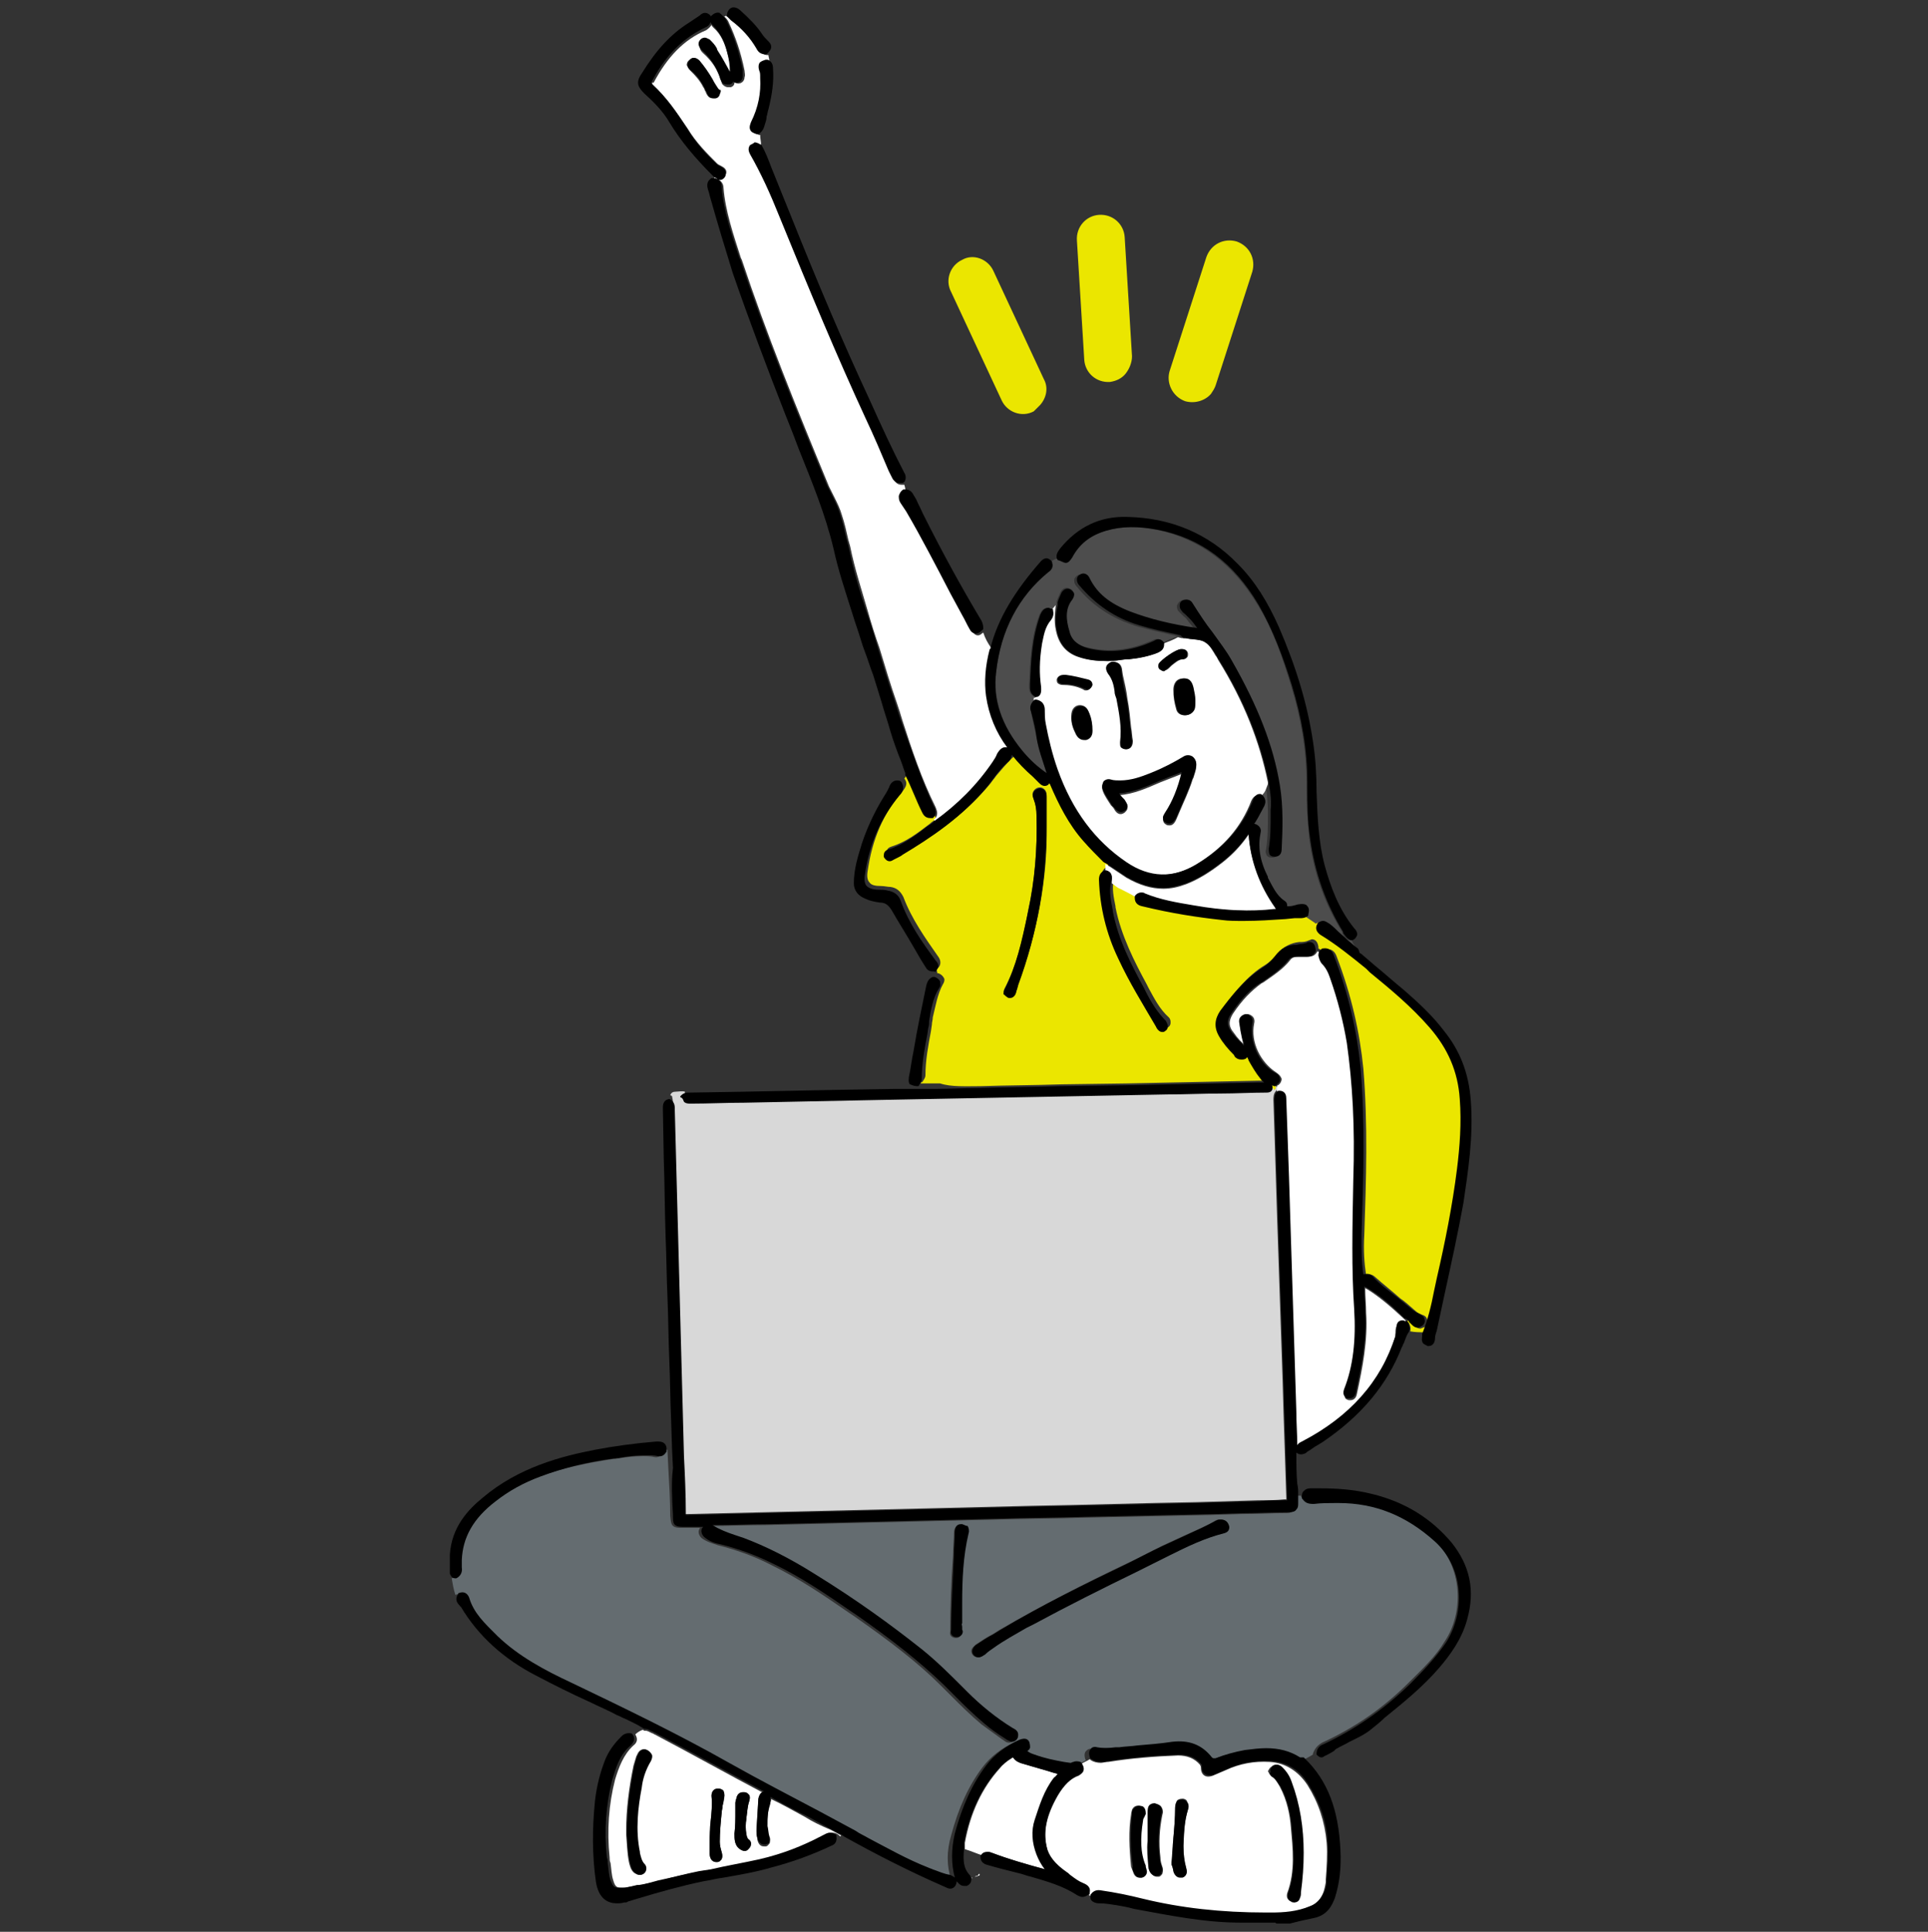 <?xml version="1.0" encoding="utf-8"?>
<!-- Generator: Adobe Illustrator 26.3.1, SVG Export Plug-In . SVG Version: 6.00 Build 0)  -->
<svg version="1.1" id="レイヤー_1" xmlns="http://www.w3.org/2000/svg" xmlns:xlink="http://www.w3.org/1999/xlink" x="0px"
	 y="0px" viewBox="0 0 210 210.4" style="enable-background:new 0 0 210 210.4;" xml:space="preserve">
<rect x="0" y="0" width="210" height="210.4" fill="#333333" stroke="none"/>
<style type="text/css">
	.st0{fill:#D8D8D8;}
	.st1{fill:#646C70;}
	.st2{fill:#EBE600;}
	.st3{fill:#FFFFFF;}
	.st4{fill:#4D4D4D;}
</style>
<g>
	<g>
		<path class="st0" d="M73.4,120.7L73.4,120.7l1,37.8c0.1,2.1,0.1,4.2,0.2,6.2c0,0.2,0,0.2,0,0.2c0,0,0,0,0.2,0
			c8.5-0.2,16.9-0.4,25.3-0.6l12.2-0.3c6-0.1,12-0.3,18-0.4l6.8-0.2c1,0,1.9,0,2.8-0.1c0.1,0,0.2,0,0.2,0c0,0,0-0.1,0-0.2
			c-0.1-3.1-0.2-6.1-0.3-9.2l-0.1-3.5c-0.2-5.9-0.4-11.9-0.6-17.8l-0.4-12.8c0-0.3,0-0.7,0.3-1c0,0,0.1-0.1,0.2-0.1
			c0-0.1,0-0.2-0.1-0.3c0,0-0.1-0.1-0.1-0.1c0-0.1-0.1-0.1-0.1-0.1c0,0,0,0,0,0c-0.2,0.4-0.5,0.4-0.7,0.4c-1.6,0-3.3,0.1-4.9,0.1
			c-2,0.1-3.9,0.1-5.9,0.1c-10.4,0.2-20.9,0.4-31.3,0.6l-14.7,0.3c-1.9,0-3.8,0.1-5.8,0.1l-0.1,0c-0.2,0-0.5,0-0.7-0.2
			c-0.1-0.2-0.2-0.4-0.2-0.6c0,0,0-0.1,0-0.1c-0.3-0.1-0.7,0-1,0c-0.3,0-0.5,0.1-0.6,0.4c0.1,0,0.1,0,0.2,0.1
			C73.3,120,73.4,120.4,73.4,120.7z"/>
		<polygon class="st1" points="104.1,178.1 104.1,178.1 104.1,178.1 		"/>
		<path class="st1" d="M144,189.8c3.5-1.6,6.6-3.7,9.5-6.6c1.5-1.5,2.9-2.8,3.9-4.5c2-3,2-8-1.2-11c-3.1-2.8-6.5-4.2-10.5-4.2
			l-0.3,0c-0.8,0-1.6,0.1-2.4,0.1c-0.5,0.1-0.9-0.1-1.2-0.5c0,0-0.1-0.1-0.1-0.2c0,0,0,0,0,0c-0.2,0-0.4,0-0.6,0c0,0,0,0.1,0,0.1
			l0,0.3c0,0.2,0,0.3,0,0.5c0,0.3-0.1,0.5-0.2,0.7c-0.2,0.2-0.4,0.3-0.7,0.3c-1.7,0-3.4,0.1-5,0.1l-3.3,0.1c-4.7,0.1-9.3,0.2-14,0.3
			c-3.1,0.1-6.2,0.1-9.3,0.2l-25.2,0.6c-2,0-4.1,0.1-6.1,0.1c0.8,0.5,1.6,0.8,2.5,1.1c0.3,0.1,0.6,0.2,0.9,0.3
			c2.5,0.9,5,2.1,7.7,3.9c4.7,3,8.4,5.6,11.8,8.3c1.6,1.3,3,2.7,4.4,4.1l0.5,0.5c1.5,1.5,3.2,2.8,4.9,3.9c0.2,0.2,0.6,0.3,0.6,0.7
			c0,0,0,0,0,0.1c0,0.4-0.3,0.7-0.7,0.7c-0.2,0-0.4-0.1-0.5-0.2l-0.3-0.2c-0.7-0.5-1.5-1.1-2.2-1.6c-1.2-1-2.3-2.1-3.4-3.2
			c-0.3-0.3-0.7-0.7-1-1c-2.5-2.5-5.5-4.8-9.5-7.6l-0.6-0.4c-2.6-1.8-5.4-3.7-8.3-5.1c-1.9-1-3.9-1.7-5.9-2.2
			c-0.6-0.2-1.3-0.4-1.8-0.8c-0.3-0.3-0.4-0.7-0.2-1c0-0.1,0.1-0.1,0.1-0.1c-0.6,0-1.2,0-1.8,0c-0.1,0-0.3,0-0.4,0
			c-1,0-1-0.4-1.1-1.3c0-1.7-0.1-3.4-0.2-5.1l-0.1-2.1c-0.2,0-0.3,0-0.5,0c0,0,0,0,0,0.1c0,0.1,0,0.1,0,0.2
			c-0.1,0.2-0.4,0.6-0.9,0.5c-0.4-0.1-0.8-0.1-1.3-0.1c-1,0-1.9,0.1-3,0.3l-0.2,0c-3.3,0.5-5.9,1.1-8.3,2c-1.9,0.7-3.6,1.6-4.9,2.7
			c-2.4,1.9-3.6,4-3.7,6.4l0,0.1c0,0.3,0,0.5,0,0.7c0.1,0.6-0.1,1-0.7,1.1c0,0,0,0,0,0c0.1,0.6,0.2,1.2,0.4,1.8
			c0.5-0.2,0.9,0,1.1,0.5c0.6,1.7,1.8,2.9,3,4.1l0.1,0.1c2.3,2.3,5.2,3.7,8.1,5.1c5.2,2.5,11.3,5.4,17.3,8.8
			c3.2,1.8,6.5,3.5,9.7,5.2c1.3,0.7,2.6,1.4,3.9,2.1c0.5,0.3,1,0.5,1.4,0.8c2.1,1.1,4.3,2.3,6.5,3.2c0.2,0.1,0.3,0.1,0.5,0.2
			c0.6,0.3,1.3,0.5,1.9,0.6c0.2,0,0.4,0.2,0.5,0.3c-0.5-1.5-0.5-3.1,0-4.8c0.8-3,1.9-5.4,3.4-7.4c0.9-1.2,2.1-2.1,3.6-2.8
			c0.5-0.2,0.9-0.1,1.1,0.2c0.2,0.2,0.2,0.5,0.1,0.6c0,0.1-0.1,0.3-0.3,0.4c0.3,0.1,0.6,0.3,0.8,0.4c1,0.4,2.1,0.6,3.2,0.8l0.7,0.1
			c0.1,0,0.2,0,0.3-0.1c0.2-0.1,0.6-0.2,0.8,0c0,0,0.1,0.1,0.1,0.1c0,0,0,0,0,0c0.3-0.2,0.6-0.3,0.9-0.5c0,0,0,0-0.1-0.1
			c-0.1-0.4-0.1-0.7,0.1-0.9c0.2-0.2,0.4-0.3,0.7-0.2c0.6,0.1,1.3,0.1,2,0l0.4,0c0.7-0.1,1.3-0.1,2-0.2c1.3-0.1,2.6-0.2,3.8-0.4
			c1.8-0.2,3.2,0.4,4.3,1.7c0.1,0.1,0.2,0.1,0.2,0.1c0,0,0.1,0,0.2,0c1-0.4,2.1-0.7,3.2-0.9c0.9-0.2,1.6-0.2,2.3-0.2
			c1.4,0,2.6,0.3,3.7,1c0,0,0.1,0,0.1,0c0.1,0,0.1,0,0.2,0.1c0,0,0.1,0.1,0.1,0.1c0.5-0.1,1-0.4,1.5-0.7c0,0,0-0.1,0-0.1
			C143.3,190.2,143.7,190,144,189.8z M105.4,167.1c-0.6,2.5-0.6,5.1-0.7,7.6c0,0.7,0,1.5,0,2.2c0,0.1,0,0.3,0,0.4c0,0.1,0,0.2,0,0.3
			c0,0.2,0,0.4-0.1,0.6c-0.1,0.1-0.2,0.2-0.5,0.2c0,0,0,0,0,0c-0.2,0-0.4-0.1-0.5-0.2c-0.2-0.2-0.1-0.5-0.1-0.6
			c0-2.7,0.1-5.5,0.3-8.1c0-0.8,0.1-1.7,0.1-2.5c0-0.8,0.5-0.9,0.7-0.9c0,0,0.1,0,0.1,0c0.3,0,0.4,0.2,0.5,0.3
			C105.4,166.5,105.4,166.8,105.4,167.1z M133.2,167c-2,0.5-3.9,1.4-5.9,2.4c-1.2,0.6-2.4,1.2-3.6,1.8c-3.7,1.8-7.5,3.7-11.2,5.7
			l-0.8,0.4c-1.2,0.7-2.4,1.3-3.6,2.2c-0.3,0.2-0.6,0.5-0.9,0.7c-0.2,0.2-0.4,0.3-0.7,0.3c-0.1,0-0.3,0-0.5-0.2
			c-0.2-0.2-0.2-0.4-0.2-0.5c0-0.3,0.3-0.5,0.5-0.7c0.6-0.4,1.2-0.8,1.8-1.1c0.3-0.2,0.5-0.3,0.8-0.5c4.5-2.6,9.2-5,13.8-7.2
			c1.3-0.6,2.6-1.3,3.8-1.9c0.9-0.4,1.7-0.8,2.6-1.2c1.1-0.5,2.3-1,3.3-1.6c0.2-0.1,0.3-0.1,0.5-0.1c0.5,0,0.8,0.3,0.8,0.8
			C133.8,166.6,133.6,166.9,133.2,167z"/>
		<path class="st2" d="M138.9,118.2C138.9,118.2,138.9,118.2,138.9,118.2c-0.1,0-0.1,0-0.1,0c-0.1,0-0.2-0.1-0.3-0.1
			c0,0.1,0.1,0.1,0.1,0.2c0,0.1,0,0.1,0,0.2c0.1,0,0.1,0.1,0.1,0.1c0,0,0.1,0.1,0.1,0.1C139,118.6,139,118.4,138.9,118.2z"/>
		<path class="st2" d="M106.8,118.3c2.9-0.1,5.9-0.1,8.8-0.2l7.2-0.1c4.8-0.1,9.6-0.2,14.4-0.3c0.1,0,0.1,0,0.2,0c0.1,0,0.2,0,0.3,0
			c0.1,0,0.2,0,0.3,0c-0.2-0.1-0.3-0.3-0.4-0.4c-0.5-0.6-1-1.3-1.3-2c0-0.1-0.1-0.2-0.1-0.3c0,0-0.1,0-0.1-0.1c0,0-0.1,0.1-0.1,0.1
			c-0.2,0.1-0.3,0.1-0.5,0.1c-0.3,0-0.5-0.1-0.7-0.3l-0.1-0.2c-0.6-0.6-1.1-1.3-1.6-2c-0.6-1-0.5-1.9,0.1-2.8
			c1.2-1.6,2.6-3.5,4.6-4.7c0.5-0.3,1-0.8,1.4-1.3c0.6-0.7,1.4-1.1,2.3-1.2c0.4,0,0.7,0,1.1-0.2c0.1,0,0.2-0.1,0.3-0.1
			c0.2,0,0.6,0.1,0.7,0.8c0,0.1,0,0.1,0,0.2c0,0,0,0,0,0c0.2,0.1,0.3,0.2,0.5,0.3c0,0,0,0,0.1-0.1c0,0,0.1-0.1,0.2-0.1
			c0.6-0.1,1,0.2,1.2,0.8c1.6,4.2,2.5,8.2,2.9,12.2c0.5,6.1,0.3,12.2,0.1,18.1c-0.1,1.7,0,3.1,0.2,4.4l0,0c0.3-0.2,0.7-0.1,1,0.2
			c0.9,0.8,1.8,1.5,2.7,2.3c0.6,0.4,1.1,0.9,1.7,1.4c0.2,0.2,0.5,0.3,0.7,0.4c0.4,0.1,0.6,0.4,0.6,0.8c0,0.3-0.2,0.5-0.5,0.6
			c-0.1,0-0.2,0.1-0.3,0.1c-0.2,0-0.4-0.1-0.6-0.3c-0.1-0.1-0.2-0.2-0.3-0.3c-0.1-0.2-0.3-0.3-0.4-0.4c0,0,0,0,0,0
			c0,0.1-0.1,0.2-0.1,0.3c0,0,0,0,0,0c0.1,0,0.2,0.1,0.2,0.2c0.1,0.2,0.2,0.5,0.1,0.8c0.5,0.1,1,0.1,1.5,0.1c0,0,0,0,0-0.1
			c0,0,0,0,0-0.1c0.6-1.5,0.9-3.1,1.3-4.7l0.3-1.4c0.8-3.9,1.7-7.9,2.2-11.9c0.3-2.4,0.5-5,0.3-7.6c-0.3-3-1.4-5.5-3.3-7.8
			c-2-2.3-4.3-4.2-6.5-6l-0.4-0.4c-1.6-1.3-3.2-2.6-5-3.7c-0.5-0.3-0.6-0.7-0.3-1.2c0,0,0-0.1,0.1-0.1c0,0-0.1-0.1-0.1-0.1
			c-0.3-0.2-0.6-0.4-0.9-0.6c0,0-0.1,0.1-0.1,0.1c-0.3,0.2-0.6,0.2-0.8,0.2c-0.1,0-0.2,0-0.3,0c-0.1,0-0.2,0-0.3,0l-1,0.1
			c-1.5,0.1-3,0.2-4.5,0.2c-0.8,0-1.6,0-2.4-0.1c-2.7-0.2-5.4-0.7-8.7-1.5c-0.5-0.1-0.8-0.4-0.8-0.9c0-0.1,0-0.1,0-0.2
			c-0.6-0.3-1.2-0.6-1.7-0.9c-0.3-0.2-0.6-0.4-0.9-0.6c-0.2,1,0,1.9,0.2,2.9l0,0.1c0.6,3.1,2.1,6,3.4,8.4l0.2,0.4
			c0.6,1.1,1.2,2.3,2.2,3.2c0.2,0.2,0.2,0.4,0.2,0.6c0,0.2-0.1,0.4-0.3,0.5c-0.1,0.1-0.2,0.1-0.3,0.1c-0.2,0-0.4-0.1-0.6-0.4
			l-0.1-0.2c-1.5-2.4-3-4.8-4.1-7.4c-1.2-2.7-1.9-5.6-2.1-8.6c0-0.5,0.2-0.8,0.6-1c0,0,0.1,0,0.1,0c0-0.2,0-0.5,0-0.7
			c-0.1,0-0.1-0.1-0.2-0.1c-0.7-0.7-1.5-1.5-2.2-2.3c-1.6-1.9-2.6-4.1-3.6-6.1c0-0.1-0.1-0.1-0.1-0.2c-0.2,0.2-0.3,0.3-0.5,0.3
			c-0.3,0-0.5-0.2-0.7-0.4c-0.2-0.2-0.4-0.4-0.6-0.6c-0.8-0.8-1.6-1.5-2.3-2.4c0,0.2,0,0.5-0.3,0.7c-0.6,0.6-1.2,1.3-1.7,1.9
			c-0.2,0.3-0.4,0.5-0.6,0.8c-2.8,3.4-6.2,5.7-9.3,7.5c-0.2,0.1-0.4,0.2-0.5,0.3l-0.4,0.2c-0.2,0.1-0.3,0.2-0.5,0.2
			c-0.1,0-0.4-0.1-0.6-0.4c-0.1-0.2-0.1-0.4,0-0.5c0.1-0.2,0.2-0.3,0.5-0.4c1.6-0.5,2.9-1.5,4.2-2.5c0.2-0.2,0.4-0.3,0.7-0.5
			c-0.1-0.1-0.1-0.2-0.2-0.4c0,0-0.1,0-0.1,0c0,0-0.1,0-0.1,0c-0.6,0-0.8-0.5-0.9-0.7c-0.6-1.3-1.1-2.6-1.6-3.9l0-0.1
			c-0.2,0.2-0.4,0.4-0.6,0.7c0,0,0,0,0,0c0.5,0.6,0,1.1-0.2,1.4c-2.1,2.4-3.3,5.2-3.8,8.7c-0.1,0.6,0,1,0.2,1.2
			c0.2,0.3,0.6,0.4,1.3,0.4c0.3,0,0.7,0.1,1,0.1c0.7,0.1,1.1,0.5,1.4,1.1c0.9,2.4,2.4,4.5,3.8,6.5c0.3,0.4,0.3,0.9,0,1.2
			c0,0-0.1,0.1-0.1,0.1c0,0-0.1,0-0.1,0c0,0.2,0.1,0.3,0.1,0.5c0,0,0.1,0,0.1,0c0.3,0.1,0.5,0.3,0.6,0.5c0.1,0.1,0.1,0.4-0.1,0.7
			c-0.6,1.1-0.8,2.4-1.1,3.6c0,0.3-0.1,0.5-0.1,0.8l-0.1,0.7c-0.3,1.6-0.6,3.2-0.6,4.8c0,0.3-0.2,0.5-0.3,0.7l0,0
			c-0.1,0.1-0.1,0.1-0.2,0.1c0,0,0,0,0,0c0,0,0,0,0,0c0,0,0,0.1,0,0.1l2.1,0C103.6,118.4,105.2,118.3,106.8,118.3z M109.4,107.7
			c1.3-2.5,2-5.3,2.5-8.1l0.1-0.5c0.7-3.2,1-6.7,0.9-10.3c0-0.7-0.1-1.3-0.3-1.8c-0.1-0.2-0.3-0.6,0.1-1c0.2-0.2,0.5-0.3,0.8-0.2
			c0.5,0.2,0.5,0.7,0.5,0.9c0,0.8,0,1.6,0,2.4l0,0.8c0.1,5.8-1,11.6-3.1,17.3c0,0.1-0.1,0.3-0.1,0.4c-0.1,0.2-0.1,0.4-0.2,0.6
			c-0.1,0.3-0.3,0.4-0.6,0.4c-0.1,0-0.2,0-0.3-0.1c-0.2-0.1-0.3-0.3-0.3-0.4C109.3,108.1,109.3,107.9,109.4,107.7z"/>
		<path class="st3" d="M78.8,20.4c0.2,2.6,1.1,5.2,1.9,7.7l0.1,0.2c2.7,8.1,5.9,16,9.5,24.7c0.2,0.4,0.4,0.8,0.6,1.2
			c0.3,0.6,0.6,1.2,0.8,1.9c0.3,0.9,0.5,1.8,0.7,2.7l0.2,0.7c0.5,2.5,1.3,4.9,1.9,7c0.4,1.4,0.8,2.7,1.3,4.1c0.6,2,1.2,4,1.9,6
			c0.2,0.6,0.4,1.2,0.6,1.9c1,3.1,2.1,6.4,3.6,9.4c0.1,0.3,0.4,0.8-0.1,1.3c0,0,0,0-0.1,0c0.1,0.1,0.1,0.3,0.2,0.4
			c0,0,0.1,0,0.1-0.1c2.5-1.7,4.6-3.9,6.3-6.4c0.2-0.3,0.4-0.6,0.5-0.9c0.2-0.5,0.6-0.8,1.1-0.7c-1.2-1.6-2-3.5-2.3-5.6
			c-0.2-1.5-0.1-3.2,0.3-5.1c0-0.1,0-0.2,0.1-0.2c-0.4-0.5-0.7-1.1-0.9-1.7c-0.2,0.1-0.3,0.3-0.6,0.3c-0.3,0-0.5-0.3-0.7-0.5
			c-0.3-0.5-0.5-1-0.8-1.5l-1.3-2.4c-1.6-2.9-3.2-6-4.8-8.9c-0.2-0.3-0.4-0.7-0.6-0.9c-0.2-0.3-0.3-0.6-0.2-0.8
			c0-0.2,0.2-0.4,0.5-0.6c0,0,0.1,0,0.1,0c-0.1-0.3-0.1-0.5-0.2-0.8c-0.1,0-0.2,0-0.3,0c-0.6,0-0.8-0.5-0.9-0.7l-0.3-0.6
			c-0.8-1.9-1.7-3.8-2.5-5.7c-3.1-6.8-6.1-14-9.4-22c-1-2.5-1.9-4.7-3.2-6.8c-0.1-0.2-0.4-0.6,0-1c0.1-0.2,0.3-0.3,0.6-0.3
			c0.1,0,0.3,0,0.4,0.1c0-0.4-0.1-0.7-0.1-1.1c0,0,0,0,0,0c0,0-0.1,0-0.1,0c-0.3-0.1-0.6-0.2-0.7-0.5c-0.1-0.3,0-0.5,0.1-0.8
			c0.8-1.6,1.1-3.1,1-4.8l0-0.1c0-0.3,0-0.5-0.1-0.7c-0.1-0.3-0.2-0.6,0-0.8c0.1-0.2,0.4-0.4,0.7-0.4c0,0,0,0,0.1,0
			c0-0.2-0.1-0.4-0.1-0.6c0,0,0,0-0.1,0c-0.4,0-0.7-0.2-0.9-0.6c-0.7-1.2-1.6-2.2-2.8-3.1c-0.1-0.1-0.2-0.2-0.3-0.3
			c0,0-0.1-0.1-0.1-0.1c-0.1-0.1-0.1-0.1-0.1-0.2c-0.2,0-0.3,0-0.5,0.1c0.2,0.2,0.4,0.4,0.5,0.7c0.7,1.5,1.3,3.2,1.7,5.2
			c0,0.2,0.1,0.5,0,0.7c0,0.4-0.3,0.7-0.7,0.7c0,0,0,0,0,0c-0.2,0-0.3-0.1-0.4-0.1c0,0.2-0.1,0.4-0.4,0.5c-0.1,0-0.2,0-0.3,0
			c-0.2,0-0.4-0.1-0.6-0.3c-0.1-0.1-0.1-0.3-0.2-0.5c-0.3-1.1-1-2.1-1.9-2.9l0,0c0,0-0.1-0.1-0.1-0.1c-0.3-0.3-0.4-0.7-0.1-1.1
			c0.2-0.2,0.4-0.2,0.5-0.2c0.2,0,0.4,0.1,0.5,0.2c0.4,0.3,0.6,0.7,0.8,1l0,0.1c0.5,0.8,1,1.7,1.4,2.4c0-0.7-0.1-1.4-0.3-2.1
			c-0.3-1.3-0.8-2.3-1.6-3c-0.1-0.1-0.2-0.2-0.2-0.3c-0.1,0.2-0.3,0.4-0.6,0.6c-2.4,1-4.2,2.9-5.7,5.7C70.9,9,71,9.1,71.1,9.2
			c1.4,1.3,2.5,2.9,3.8,4.8c0.9,1.5,2.1,2.7,3.2,3.8c0.1,0.1,0.3,0.2,0.5,0.3c0.6,0.3,0.6,0.7,0.4,1c-0.1,0.3-0.3,0.4-0.6,0.4
			c-0.1,0-0.3,0-0.4-0.1c-0.1,0-0.1-0.1-0.2-0.1c0,0,0,0.1,0,0.1c0,0,0,0,0.1,0C78.6,19.6,78.8,20.1,78.8,20.4z M77.9,10.7
			c-0.1,0-0.2,0-0.3,0c-0.3,0-0.5-0.2-0.6-0.4c-0.1-0.1-0.1-0.3-0.2-0.4c-0.1-0.2-0.1-0.3-0.2-0.4c-0.4-0.8-0.9-1.3-1.4-1.8
			c-0.2-0.2-0.3-0.4-0.4-0.6c0-0.1,0-0.3,0.2-0.5c0.2-0.2,0.4-0.3,0.5-0.3c0.2,0,0.4,0.1,0.6,0.3c0.6,0.6,1,1.3,1.4,2
			c0.2,0.3,0.4,0.6,0.6,1c0.1,0.1,0.1,0.2,0.1,0.2c0,0,0,0.1,0,0.2C78.3,10.2,78.3,10.6,77.9,10.7z"/>
		<polygon class="st3" points="80.2,8.7 80.2,8.7 80.2,8.7 		"/>
		<path class="st4" d="M114.2,62.3c-3.3,2.7-5.2,6.4-5.7,10.9c-0.3,3,0.6,5.8,2.8,8.5c0.8,1,1.7,1.8,2.7,2.5
			c-0.4-1.3-0.9-2.5-1.1-3.9c-0.2-0.8-0.4-1.7-0.6-2.8c-0.1-0.5,0-0.9,0.3-1.2c0,0,0.1-0.1,0.2-0.1c0-0.1,0-0.2,0-0.3c0,0,0,0,0,0
			c0,0-0.1,0-0.1,0c-0.4-0.2-0.6-0.5-0.6-1l0-0.4c0.1-2.5,0.2-5.1,1.1-7.5c0.1-0.2,0.3-0.8,0.9-0.8c0.1,0,0.2,0,0.3,0.1
			c0.1,0,0.1,0.1,0.2,0.1c0.2-0.2,0.3-0.4,0.5-0.5c0-0.1,0-0.2,0-0.3c0,0,0,0,0-0.1l0.1-0.3c0.1-0.2,0.2-0.5,0.3-0.7
			c0.2-0.4,0.6-0.6,1-0.4c0.3,0.1,0.4,0.3,0.4,0.5c0,0.1,0,0.4-0.2,0.6c-0.8,1-0.7,2.1-0.3,3.5c0.3,1,1,1.6,2,1.8
			c2.4,0.6,4.8,0.3,7.2-0.8c0.5-0.2,0.8-0.1,1.1,0.2c0,0,0,0,0,0.1c0.5-0.3,1.1-0.5,1.6-0.7l-0.4-0.1c-1.3-0.3-2.7-0.6-4.1-1
			c-2.6-0.8-4.8-2.2-6.5-4.3c-0.2-0.2-0.3-0.4-0.3-0.7c0-0.2,0.1-0.3,0.3-0.5c0.4-0.3,0.9-0.1,1.1,0.4c0.8,1.6,2.1,2.7,4.4,3.6
			c2.2,0.8,4.6,1.4,7.3,1.8c-0.3-0.4-0.6-0.7-0.8-1c-0.1-0.2-0.3-0.3-0.4-0.4c-0.2-0.2-0.3-0.3-0.5-0.5c-0.2-0.2-0.2-0.4-0.2-0.6
			c0-0.1,0.1-0.3,0.3-0.5c0.4-0.3,0.9-0.2,1.1,0.3c0.6,1.1,1.4,2.2,2.2,3.2c0.7,1,1.5,2,2.1,3.1c2.8,4.9,4.5,9.2,5.2,13.5
			c0.4,2.4,0.3,4.9,0.2,7c0,0.7-0.5,0.8-0.7,0.8c0,0-0.1,0-0.1,0c-0.3,0-0.4-0.1-0.5-0.2c-0.1-0.2-0.2-0.4-0.1-0.7
			c0.2-1.2,0.2-2.5,0.2-3.7l0-0.5c0-0.9-0.1-1.8-0.2-2.8c0,0,0,0.1,0,0.1c-0.2,0.4-0.3,0.9-0.6,1.2c0.2,0.2,0.5,0.6,0.2,1.2
			c-0.2,0.4-0.5,0.9-0.7,1.3l-0.3,0.5c0,0-0.1,0.1-0.1,0.1c0,0,0,0,0,0c0.7,0.2,0.8,0.7,0.7,1c-0.3,1.4,0,2.9,0.8,4.8l0,0.1
			c0.5,1,0.9,1.9,1.8,2.5c0.3,0.2,0.3,0.5,0.3,0.6c0.3,0,0.5-0.1,0.8-0.1c0.1,0,0.3-0.1,0.4-0.1c0.5-0.1,0.8,0.1,1,0.2
			c0.2,0.2,0.2,0.5,0.1,0.9c0,0,0,0,0,0.1c0.3,0.2,0.6,0.4,0.9,0.6c0,0,0.1,0.1,0.1,0.1c0,0,0,0,0,0c0.2-0.1,0.4-0.2,0.5-0.2
			c0.3,0,0.6,0.2,0.7,0.3c0.3,0.3,0.7,0.6,1,0.9c0.7,0.6,1.4,1.3,2.1,1.8c0,0,0.1,0.1,0.1,0.1c0.1,0.1,0.1,0.1,0.2,0.1c0,0,0,0,0,0
			c-0.2-0.4-0.5-0.8-0.7-1.2c0,0,0,0,0,0c0,0-0.1,0-0.1,0c0,0-0.1,0-0.1,0c-0.4-0.1-0.7-0.5-0.8-0.8l0-0.1c-1.9-3-3.1-6.4-3.6-10.2
			c-0.2-1.9-0.3-3.8-0.3-5.6l0-0.5c0-3.5-0.6-7-1.7-10.6c-0.9-2.9-1.9-6-3.6-8.7c-2.7-4.5-6.3-7.2-11-8.2c-2.1-0.4-3.9-0.4-5.6,0.1
			c-1.7,0.5-2.9,1.4-3.7,2.9c-0.2,0.3-0.3,0.6-0.7,0.6c-0.2,0-0.4-0.1-0.7-0.3c-0.1,0-0.1-0.1-0.1-0.2c-0.3,0.1-0.5,0.2-0.8,0.4
			c0,0,0,0,0,0C114.7,61.8,114.3,62.1,114.2,62.3z"/>
		<polygon class="st2" points="138.8,93.2 138.8,93.2 138.8,93.2 		"/>
		<path class="st3" d="M136,114.8C136,114.9,136,114.9,136,114.8c0,0.1,0,0.1,0.1,0.1C136,114.9,136,114.9,136,114.8z"/>
		<path class="st3" d="M153.1,143.8c-1.6-1.5-2.9-2.6-4.2-3.4c-0.1,0-0.1-0.1-0.2-0.1l0,0.1c0,0.9,0.1,1.7,0.1,2.6
			c0.2,3-0.4,6-1,8.8c-0.1,0.6-0.5,0.7-0.7,0.7c-0.1,0-0.1,0-0.2,0c-0.3-0.1-0.4-0.2-0.4-0.3c-0.1-0.2-0.1-0.4,0-0.7
			c1-2.6,1.3-5.4,1.1-8.7c-0.3-4.4-0.3-8.8-0.1-14c0.2-6.1,0-10.7-0.7-15c-0.3-2.4-0.9-4.7-1.8-7c-0.2-0.7-0.5-1.3-1-1.8
			c-0.2-0.2-0.2-0.4-0.2-0.5c0-0.2,0.1-0.4,0.2-0.6c-0.2-0.1-0.3-0.2-0.5-0.3c-0.2,0.4-0.5,0.6-1,0.6l-0.1,0c-0.3,0-0.5,0-0.8,0
			l-0.2,0c0,0,0,0,0,0c-0.4,0-0.7,0.1-0.9,0.4c-0.8,1-1.9,1.7-2.9,2.4l-0.2,0.1c-1.1,0.8-2.1,1.8-3.1,3.3c-0.5,0.8-0.5,1.4,0.1,2.1
			c0.4,0.6,0.9,1.1,1.3,1.4c0,0,0,0,0,0c-0.1-0.6-0.3-1.1-0.4-1.7c0-0.2-0.1-0.5-0.1-0.7c-0.1-0.4,0-0.7,0.3-0.9
			c0.2-0.2,0.5-0.2,0.8,0c0.3,0.2,0.4,0.5,0.3,0.9c-0.4,2,0.7,4.2,2.4,5.3c0.3,0.2,0.5,0.4,0.6,0.7c0,0.3-0.2,0.6-0.4,0.7
			c0,0-0.1,0-0.1,0.1c0,0.2,0,0.4,0,0.5c0,0.1,0,0.2,0.1,0.3c0,0,0,0,0,0c0,0,0.1,0,0.1,0c0.3,0,0.7,0.1,0.7,0.8
			c0.1,2.9,0.2,5.8,0.3,8.6l0.8,25.6c0,1.2,0.1,2.4,0.1,3.6c0.1-0.2,0.4-0.3,0.5-0.4c5.2-2.7,8.5-6.4,10.2-11.5
			c0.1-0.2,0.1-0.5,0.1-0.8c0-0.3,0.1-0.9,0.7-0.9c0.1,0,0.2,0,0.4,0.1C153.1,144,153.1,143.9,153.1,143.8
			C153.1,143.8,153.1,143.8,153.1,143.8z"/>
		<path class="st3" d="M119.9,206c1.4,0.2,2.9,0.5,4.5,0.9c4.1,1,8.5,1.5,13.4,1.5l0.6,0c1.2,0,2.7-0.1,4.2-0.7
			c0.6-0.3,1-0.6,1.3-1.1c0.3-0.5,0.4-1,0.5-1.6l0-0.3c0.1-1.3,0.2-2.7,0.1-4c-0.2-2.3-0.9-4.4-2.1-6.3c-1-1.5-2.4-2.4-4.1-2.5
			c-1.7-0.1-3.3,0.2-4.8,0.9c-0.5,0.2-0.9,0.4-1.4,0.6c-0.8,0.3-1.3-0.1-1.3-0.9c0-0.1,0-0.1-0.1-0.3c-0.6-0.7-1.4-1-2.4-1
			c-2.6,0.1-5.1,0.3-7.6,0.7l-0.1,0c-0.2,0-0.5,0.1-0.7,0.1c-0.4,0-0.8-0.1-1.1-0.3c0,0,0,0-0.1-0.1c-0.3,0.2-0.6,0.3-0.9,0.5
			c0.2,0.3,0.3,0.6,0.2,0.8c0,0.1-0.2,0.3-0.5,0.5c-0.9,0.3-1.6,1-2.3,2.2c-1.2,2.1-1.6,3.9-1.2,5.6c0.2,1.1,0.9,2,2.2,2.8
			c0.2,0.1,0.4,0.2,0.5,0.4c0.4,0.3,0.8,0.6,1.3,0.8c0.5,0.2,0.7,0.5,0.7,1c0,0.1,0,0.1-0.1,0.2c0,0,0.1,0,0.1,0.1c0,0,0,0,0,0
			C119.1,206,119.4,205.9,119.9,206z M138.5,192.4c0.2-0.2,0.4-0.2,0.5-0.2c0.2,0,0.5,0.1,0.6,0.3c0.5,0.6,0.8,1.1,1,1.6
			c0.9,2.5,1.4,5.1,1.3,7.7c0,1.4-0.1,2.8-0.3,4.3c0,0.2-0.1,0.4-0.1,0.6c-0.2,0.4-0.5,0.5-0.6,0.5c-0.1,0-0.2,0-0.3-0.1
			c-0.4-0.2-0.5-0.5-0.4-0.9c0.9-2.4,0.6-4.9,0.4-7.2c-0.1-1.3-0.4-2.9-1.2-4.4c-0.3-0.5-0.5-0.9-0.9-1.1c-0.2-0.2-0.3-0.4-0.4-0.6
			C138.2,192.8,138.2,192.6,138.5,192.4z M127.8,200.2c0.1-1.1,0.2-2.2,0.2-3.4c0-0.3,0.1-0.5,0.2-0.7c0.1-0.1,0.3-0.2,0.6-0.2
			c0.3,0,0.5,0.2,0.5,0.3c0.1,0.2,0.2,0.5,0.1,0.8c-0.4,1.3-0.4,2.6-0.5,4c0,0.9,0.1,1.7,0.3,2.4c0.2,0.7-0.1,0.9-0.4,1
			c-0.1,0-0.2,0-0.3,0c-0.4,0-0.6-0.3-0.7-0.7c-0.1-0.3-0.1-0.5-0.1-0.8c0-0.1,0-0.2,0-0.3C127.7,201.8,127.8,201,127.8,200.2z
			 M125.1,200.6c0-0.2,0-0.4,0-0.5l0-0.1l0-2.5c0-0.2,0-0.6,0.2-0.8c0.1-0.1,0.3-0.2,0.5-0.2c0,0,0,0,0.1,0c0.3,0,0.5,0.2,0.6,0.3
			c0.2,0.3,0.2,0.6,0.1,0.9c-0.3,1.5-0.4,3-0.2,4.6c0,0.4,0.1,0.7,0.2,1c0.1,0.2,0.1,0.5,0,0.8c-0.1,0.1-0.2,0.3-0.4,0.3
			c-0.1,0-0.2,0-0.2,0c-0.2,0-0.6-0.1-0.7-0.8C125.1,202.5,125,201.5,125.1,200.6z M123.2,197.6c0-0.2,0.1-0.4,0.1-0.5
			c0.2-0.4,0.5-0.5,0.9-0.4c0.2,0.1,0.6,0.2,0.5,0.8c0,0,0,0.1,0,0.1c0,0.1-0.1,0.1-0.1,0.2c-0.1,0.2-0.1,0.3-0.2,0.5
			c-0.4,1.8-0.3,3.4,0.3,4.9l0,0.1c0.1,0.1,0.1,0.2,0.1,0.4c0.1,0.4-0.1,0.7-0.5,0.8c-0.1,0-0.2,0-0.2,0c-0.3,0-0.5-0.2-0.6-0.4
			c-0.1-0.3-0.2-0.5-0.3-0.8C123,201.3,122.9,199.4,123.2,197.6z"/>
		<path class="st3" d="M87.7,197.9c-1.3-0.7-2.5-1.4-3.8-2c0.1,0.2,0,0.4,0,0.6c-0.3,0.9-0.4,1.8-0.3,2.6c0,0.4,0,0.7,0.2,1.1
			c0.1,0.2,0.1,0.5,0,0.6c-0.1,0.1-0.2,0.3-0.4,0.3c-0.1,0-0.2,0-0.2,0c-0.4,0-0.6-0.3-0.7-0.7c0-0.3-0.1-0.5-0.1-0.8
			c0-0.1,0-0.2,0-0.2l0.2-3.3c0-0.5,0.3-0.7,0.6-0.8c-4-2.1-7.9-4.3-11.9-6.4c-0.1,0-0.1-0.1-0.2-0.1c-0.3-0.1-0.5-0.3-0.8-0.3
			c0,0-0.1,0-0.1,0c-0.1,0-0.1-0.1-0.2-0.1c-0.3,0.1-0.6,0.3-0.8,0.5c0,0,0,0,0,0c0.3,0.5,0.2,0.9-0.2,1.2c-1.1,1-1.6,2.4-2,3.7
			c-0.7,2.7-0.9,5.6-0.6,8.5c0,0.2,0,0.4,0.1,0.6c0.1,0.7,0.1,1.3,0.3,1.9c0.2,0.7,0.4,0.8,0.9,0.8c0.1,0,0.2,0,0.4,0
			c0.5-0.1,1.1-0.2,1.6-0.3l0.2,0c0.7-0.2,1.4-0.3,2.1-0.5c1.4-0.4,2.9-0.7,4.4-1l1.3-0.2c1.7-0.3,3.5-0.6,5.3-1.1
			c2.6-0.6,4.8-1.4,6.7-2.5c0.1,0,0.1-0.1,0.2-0.1c0.2-0.1,0.5-0.3,0.8-0.3c0.2,0,0.5,0.1,0.7,0.3c0,0,0.1,0.1,0.1,0.1
			c0,0,0.1,0,0.1-0.1l-1.1-0.6C89.3,198.8,88.5,198.4,87.7,197.9z M70.8,191.8c-0.6,1-0.9,2.1-1,2.9c-0.4,2.1-0.7,4.5-0.2,7l0,0.1
			c0.1,0.5,0.2,0.9,0.5,1.2c0.2,0.2,0.2,0.4,0.2,0.5c0,0.1-0.1,0.3-0.2,0.5c-0.2,0.2-0.4,0.2-0.5,0.2c-0.2,0-0.3-0.1-0.5-0.2
			c-0.4-0.3-0.5-0.8-0.6-1.2c-0.2-1-0.2-2-0.3-3l0-0.4c0-2.3,0.3-4.7,0.8-7.1c0.1-0.3,0.2-0.7,0.3-1l0.1-0.2c0.2-0.5,0.6-0.7,1-0.5
			c0.2,0.1,0.4,0.3,0.4,0.5C71,191.3,71,191.5,70.8,191.8z M78.9,195.6c0,0.4-0.1,0.7-0.2,1.1c0,0.3-0.1,0.5-0.1,0.8
			c-0.1,1-0.2,2-0.2,3.1c0,0.4,0.1,0.7,0.2,1.1c0.1,0.3,0.1,0.6,0,0.8c-0.1,0.1-0.2,0.3-0.5,0.3c0,0-0.1,0-0.1,0
			c-0.4,0-0.7-0.3-0.7-0.9c0-0.3,0-0.6,0-0.9c0-0.1,0-0.3,0-0.4c0-0.7,0.1-1.4,0.1-2.2c0.1-0.9,0.2-1.9,0.1-2.8c0-0.2,0-0.4,0.2-0.6
			c0.1-0.1,0.3-0.2,0.5-0.2c0.3,0,0.5,0.1,0.6,0.2C78.9,195.2,78.9,195.4,78.9,195.6z M81.6,201.3c-0.2,0.2-0.4,0.3-0.5,0.3
			c-0.2,0-0.4-0.1-0.5-0.2c-0.6-0.4-0.6-1.1-0.6-1.7c0.1-0.8,0.1-1.6,0.1-2.5c0-0.3,0-0.6,0-0.9c0-0.1,0-0.3,0.1-0.4
			c0.1-0.6,0.5-0.7,0.7-0.7c0.1,0,0.1,0,0.2,0c0.3,0.1,0.4,0.2,0.5,0.3c0.1,0.1,0.1,0.3,0,0.7c-0.2,0.6-0.2,1.1-0.3,1.8l0,0.1
			c-0.1,0.5-0.1,1.1,0,1.7c0.1,0.2,0.1,0.4,0.2,0.5c0.2,0.2,0.3,0.4,0.3,0.5C81.8,200.9,81.8,201.1,81.6,201.3z"/>
		<path class="st3" d="M107.6,201.7c0.2,0,0.4,0.1,0.5,0.1c1.7,0.7,3.6,1.2,5.8,1.8c-0.4-0.5-0.7-1-0.9-1.6
			c-0.5-1.3-0.6-2.6-0.2-3.8c0.5-1.5,1-3.2,2.1-4.6c0.1-0.1,0.2-0.3,0.4-0.4c-0.2,0-0.3-0.1-0.4-0.1c-1.1-0.3-2.2-0.6-3.4-1
			c-0.4-0.1-0.8-0.3-1-0.6c-0.1-0.1-0.1-0.1-0.1-0.1c0,0-0.1,0-0.2,0.1c-0.5,0.3-1,0.7-1.3,1.1c-1.9,2.1-3.2,4.8-3.8,8.1
			c0,0.1,0,0.3,0,0.4c0,0.1,0,0.2,0,0.2c0,0,0,0.1,0,0.1c0.7,0.2,1.3,0.5,2,0.7c0,0,0-0.1,0-0.1
			C107.1,201.8,107.4,201.7,107.6,201.7z"/>
		<path class="st3" d="M106.5,204.3L106.5,204.3c-0.1,0-0.2,0-0.2,0.1c0,0-0.1,0-0.1,0c0,0,0,0,0,0c0,0,0.1-0.1,0.1-0.1
			C106.4,204.4,106.5,204.4,106.5,204.3c0.1,0,0.2,0,0.2-0.1c0,0,0,0,0-0.1c0,0,0,0-0.1,0C106.6,204.2,106.5,204.2,106.5,204.3z"/>
		<path class="st3" d="M105.9,204.5C105.9,204.5,105.9,204.5,105.9,204.5c-0.1,0-0.1,0-0.1,0c0,0,0,0,0,0
			C105.8,204.6,105.9,204.6,105.9,204.5z"/>
		<path class="st3" d="M124.3,97.3c0.1,0,0.2,0,0.4,0.1c1.7,0.8,3.5,1.1,5.3,1.3c3.3,0.5,6.1,0.6,8.8,0.4l0.2,0
			c0-0.1-0.1-0.1-0.1-0.2c-1.7-2.4-2.7-5.1-2.9-8c-0.9,1.3-1.8,2.2-2.8,3c-1.4,1.1-2.7,1.9-4,2.4c-0.8,0.3-1.6,0.5-2.5,0.5
			c-1.3,0-2.6-0.4-4-1.2c-0.6-0.4-1.2-0.8-1.8-1.2c-0.2-0.1-0.3-0.2-0.5-0.3c0,0.2,0,0.5,0,0.7c0,0,0.1,0,0.1,0
			c0.8,0.3,0.6,1,0.6,1.3c0,0,0,0.1,0,0.1c0.3,0.2,0.6,0.5,0.9,0.6c0.6,0.3,1.2,0.6,1.7,0.9c0,0,0,0,0,0
			C123.9,97.3,124.1,97.3,124.3,97.3z"/>
		<polygon class="st3" points="129,77.5 129,77.5 129,77.5 		"/>
		<path class="st3" d="M138.1,85.4c0-0.1,0-0.1,0-0.2c-0.9-4.4-2.6-8.8-5.4-13.3c-0.1-0.2-0.2-0.4-0.3-0.5c-0.3-0.5-0.6-1.1-1.1-1.4
			c-0.4-0.3-1-0.4-1.6-0.4c-0.2,0-0.5-0.1-0.7-0.1c-0.1,0-0.1,0-0.2,0l-0.1,0l-0.4-0.1c-0.5,0.3-1.1,0.5-1.6,0.7c0,0,0,0.1,0,0.1
			c0,0.6-0.5,0.8-0.7,0.9c-1,0.4-2.1,0.6-3.1,0.7l-0.3,0c-0.7,0.1-1.4,0.2-2,0.2c-1.1,0-2.1-0.1-3-0.4c-1.4-0.4-2.3-1.4-2.6-3
			c-0.2-0.9-0.1-1.9,0-2.7c-0.2,0.2-0.3,0.4-0.5,0.5c0,0,0,0,0,0.1c0.1,0.4,0.1,0.8-0.2,1c-0.6,0.7-0.8,1.6-1,2.6
			c-0.3,1.9-0.3,3.3-0.1,4.7c0,0.2,0.2,0.9-0.5,1.2c0,0-0.1,0-0.1,0c0,0.1,0,0.2,0,0.3c0,0,0.1,0,0.1,0c0.9,0.2,0.9,1,0.9,1.2
			c0,0.5,0,0.9,0.1,1.4c0.3,1.7,0.7,3.3,1.3,5c1.6,4.5,4,7.8,7.5,10.1c2.5,1.7,5.1,1.7,7.7,0.2c3-1.8,5-4.1,6.1-7
			c0.2-0.4,0.4-0.6,0.9-0.6c0,0,0.1,0,0.1,0.1c0,0,0,0,0,0C137.8,86.4,137.9,85.9,138.1,85.4C138.1,85.5,138.1,85.5,138.1,85.4z
			 M129.9,74.9c0.1,0.4,0.2,0.8,0.2,1.3l0,0.2c0,0.3,0,0.6-0.1,0.9c-0.2,0.4-0.5,0.6-1,0.6c0,0,0,0,0,0c-0.4,0-0.8-0.2-0.9-0.7
			c-0.2-0.7-0.3-1.3-0.3-2.1c0-0.3,0.1-1.1,0.9-1.2C129.6,73.8,129.8,74.5,129.9,74.9z M126.3,72.3c0.2-0.5,1.8-1.6,2.4-1.6
			c0,0,0.1,0,0.1,0c0.5,0,0.6,0.4,0.6,0.5c0,0.2,0,0.3-0.1,0.4c-0.1,0.1-0.2,0.2-0.4,0.2c-0.5,0-0.9,0.4-1.3,0.7l-0.2,0.2
			c-0.1,0.1-0.2,0.2-0.4,0.3c-0.1,0-0.2,0.1-0.2,0.1c-0.1,0-0.3-0.1-0.4-0.2C126.3,72.8,126.1,72.6,126.3,72.3z M120.7,72.4
			c0.2-0.3,0.4-0.4,0.8-0.3c0.4,0.1,0.6,0.3,0.7,0.7l0.1,0.7c0.2,0.9,0.4,1.7,0.5,2.6c0.2,1,0.3,2.1,0.4,3.1c0.1,0.5,0.1,1,0.2,1.5
			c0,0.8-0.5,0.9-0.7,0.9c0,0,0,0,0,0c-0.3,0-0.4-0.1-0.5-0.2c-0.1-0.2-0.2-0.4-0.1-0.6c0.3-1.6,0-3.1-0.4-4.7
			c-0.1-0.3-0.1-0.5-0.2-0.8c-0.1-0.7-0.4-1.4-0.7-1.9C120.6,73.3,120.4,72.9,120.7,72.4z M118.2,80.5c-0.1,0-0.2,0-0.2,0
			c-0.4,0-0.7-0.2-0.9-0.7c-0.3-0.6-0.5-1.3-0.4-2.1c0.1-0.7,0.6-0.9,0.9-0.9h0c0.3,0,0.8,0.1,1,0.8c0.2,0.6,0.3,1.2,0.3,1.8
			C118.9,80.1,118.7,80.4,118.2,80.5z M118.9,74.7c-0.1,0.3-0.3,0.5-0.6,0.5c-0.1,0-0.2,0-0.3-0.1c-0.8-0.4-1.6-0.5-2.3-0.5
			c0,0,0,0,0,0c-0.2,0-0.4-0.1-0.5-0.2c-0.1-0.1-0.1-0.3-0.1-0.4c0.1-0.4,0.5-0.4,0.7-0.4h0.1c0,0,0.1,0,0.1,0
			c0.8,0.1,1.6,0.3,2.4,0.5C118.9,74.1,119,74.4,118.9,74.7z M130.3,83.4c0,0.5-0.2,0.9-0.3,1.3l-0.1,0.2c-0.4,1.3-1,2.5-1.5,3.7
			l-0.3,0.7c-0.1,0.2-0.3,0.6-0.7,0.6c-0.1,0-0.3,0-0.4-0.1c-0.2-0.1-0.3-0.3-0.3-0.4c-0.1-0.3,0.1-0.6,0.2-0.7
			c0.8-1.2,1.4-2.6,1.8-4.4c-0.8,0.3-1.5,0.6-2.3,0.9c-1.4,0.6-2.9,1.3-4.5,1.4c0.1,0.2,0.3,0.5,0.6,0.7c0.2,0.2,0.4,0.4,0.3,0.7
			c0,0.2-0.1,0.3-0.3,0.5c-0.4,0.3-0.8,0.2-1.1-0.3c-0.1-0.2-0.2-0.3-0.4-0.5c-0.3-0.5-0.7-1-0.9-1.6c-0.1-0.3-0.1-0.6,0.1-0.8
			c0.2-0.2,0.4-0.3,0.8-0.2c0.3,0.1,0.7,0.1,1,0.1c1.1,0,2.2-0.4,3.3-0.8c1.5-0.6,2.6-1.1,3.6-1.8c0.4-0.2,0.7-0.2,1,0
			C130.3,82.7,130.3,83.2,130.3,83.4z"/>
		<polygon class="st3" points="118.4,74.9 118.4,74.9 118.4,74.9 		"/>
		<path d="M141.6,191.4C141.6,191.4,141.6,191.4,141.6,191.4c-1.1-0.7-2.3-1-3.7-1c-0.7,0-1.5,0.1-2.3,0.2c-1.1,0.2-2.2,0.5-3.2,0.9
			c-0.1,0-0.1,0-0.2,0c0,0-0.1,0-0.2-0.1c-1.1-1.4-2.5-1.9-4.3-1.7c-1.3,0.2-2.6,0.3-3.8,0.4c-0.7,0.1-1.3,0.1-2,0.2l-0.4,0
			c-0.7,0.1-1.5,0.1-2,0c-0.3-0.1-0.6,0-0.7,0.2c-0.2,0.2-0.2,0.5-0.1,0.9c0,0,0,0.1,0.1,0.1c0,0,0,0.1,0.1,0.1
			c0.3,0.2,0.6,0.3,1.1,0.3c0.3,0,0.5,0,0.7-0.1l0.1,0c2.5-0.4,5-0.6,7.6-0.7c1,0,1.8,0.3,2.4,1c0.1,0.1,0.1,0.2,0.1,0.3
			c0,0.8,0.5,1.1,1.3,0.9c0.5-0.2,0.9-0.4,1.4-0.6c1.5-0.7,3.1-1,4.8-0.9c1.7,0.1,3.1,0.9,4.1,2.5c1.2,1.9,2,4,2.1,6.3
			c0.1,1.3,0,2.7-0.1,4l0,0.3c0,0.5-0.2,1.1-0.5,1.6c-0.3,0.5-0.7,0.9-1.3,1.1c-1.4,0.6-2.9,0.7-4.2,0.7l-0.6,0
			c-4.9,0-9.3-0.5-13.4-1.5c-1.6-0.4-3.1-0.7-4.5-0.9c-0.5-0.1-0.8,0-1.1,0.3c0,0,0,0,0,0c0,0,0,0.1-0.1,0.1c0,0.1-0.1,0.5,0.1,0.7
			c0.2,0.2,0.5,0.3,0.8,0.3c0,0,0,0,0,0l0.1,0c0.6,0,1.1,0.1,1.8,0.2c0.6,0.1,1.2,0.2,1.9,0.4c3.8,0.7,7.7,1.5,11.6,1.5l3.8,0
			c0.1,0.1,0.1,0.1,0.2,0.1h1.3c0,0,0,0,0.1,0c0.4-0.1,0.8-0.2,1.2-0.3c0.5-0.1,0.9-0.2,1.4-0.3c1.5-0.3,2-1.4,2.3-2.2
			c0.5-1.6,0.7-3.2,0.6-5.2c-0.2-4.4-1.4-7.6-3.9-10c0,0-0.1-0.1-0.1-0.1C141.7,191.4,141.7,191.4,141.6,191.4z"/>
		<path d="M73.3,165c0,0.9,0,1.3,1.1,1.3c0.1,0,0.2,0,0.4,0c0.6,0,1.2,0,1.8,0c0,0-0.1,0.1-0.1,0.1c-0.2,0.3-0.1,0.7,0.2,1
			c0.6,0.5,1.2,0.7,1.8,0.8c2,0.5,3.9,1.2,5.9,2.2c2.9,1.4,5.7,3.3,8.3,5.1l0.6,0.4c4,2.8,6.9,5.1,9.5,7.6c0.3,0.3,0.7,0.7,1,1
			c1.1,1.1,2.2,2.2,3.4,3.2c0.7,0.6,1.4,1.1,2.2,1.6l0.3,0.2c0.2,0.1,0.4,0.2,0.5,0.2c0.4,0,0.7-0.3,0.7-0.7c0,0,0,0,0-0.1
			c0-0.4-0.4-0.6-0.6-0.7c-1.8-1.1-3.5-2.5-4.9-3.9l-0.5-0.5c-1.4-1.4-2.8-2.8-4.4-4.1c-3.4-2.7-7.1-5.4-11.8-8.3
			c-2.7-1.7-5.3-3-7.7-3.9c-0.3-0.1-0.6-0.2-0.9-0.3c-0.9-0.3-1.7-0.6-2.5-1.1c2,0,4.1-0.1,6.1-0.1l25.2-0.6
			c3.1-0.1,6.2-0.1,9.3-0.2c4.7-0.1,9.3-0.2,14-0.3l3.3-0.1c1.7,0,3.4-0.1,5-0.1c0.3,0,0.6-0.1,0.7-0.3c0.2-0.2,0.2-0.4,0.2-0.7
			c0-0.2,0-0.3,0-0.5l0-0.3c0,0,0-0.1,0-0.1c0-0.4,0-0.8-0.1-1.2c-0.1-1.1-0.1-2.2-0.1-3.4c0.1,0.1,0.3,0.2,0.5,0.2
			c0.2,0,0.5-0.1,0.6-0.2l0.1-0.1c0.4-0.2,0.7-0.5,1.1-0.7c0.2-0.1,0.3-0.2,0.5-0.3c4.3-2.9,7.1-6.3,8.7-10.4
			c0.1-0.1,0.1-0.3,0.2-0.4c0.2-0.5,0.3-0.9,0.6-1.3c0,0,0,0,0-0.1c0,0,0,0,0,0c0.1-0.3,0-0.6-0.1-0.8c0-0.1-0.1-0.2-0.2-0.2
			c0,0,0,0,0,0c-0.2,0-0.3-0.1-0.4-0.1c-0.7,0-0.7,0.6-0.7,0.9c0,0.3-0.1,0.5-0.1,0.8c-1.6,5-5,8.8-10.2,11.5
			c-0.2,0.1-0.4,0.2-0.5,0.4c0-1.2-0.1-2.4-0.1-3.6l-0.8-25.6c-0.1-2.9-0.2-5.8-0.3-8.6c0-0.7-0.5-0.8-0.7-0.8c0,0-0.1,0-0.1,0
			c0,0,0,0,0,0c-0.1,0-0.1,0-0.2,0.1c-0.3,0.3-0.3,0.7-0.3,1l0.4,12.8c0.2,5.9,0.4,11.9,0.6,17.8l0.1,3.5c0.1,3.1,0.2,6.1,0.3,9.2
			c0,0.1,0,0.2,0,0.2c0,0-0.1,0-0.2,0c-0.9,0-1.9,0-2.8,0.1l-6.8,0.2c-6,0.1-12,0.3-18,0.4l-12.2,0.3c-8.4,0.2-16.8,0.4-25.3,0.6
			c-0.2,0-0.2,0-0.2,0c0,0,0,0,0-0.2c0-2.1-0.1-4.2-0.2-6.2l-1-37.7l0-0.1c0-0.3,0-0.7-0.4-1c0,0-0.1-0.1-0.2-0.1c0,0,0,0,0,0
			c-0.7,0.1-0.7,0.7-0.7,1l0.1,5.5c0.1,2.8,0.1,5.6,0.2,8.5c0.1,2.2,0.1,4.3,0.2,6.5c0.1,2.3,0.1,4.6,0.2,6.9
			c0.1,2.2,0.1,4.4,0.2,6.6l0.1,3.1l0.1,2.1C73.1,161.5,73.2,163.2,73.3,165z"/>
		<path d="M100.4,88.4c0.1,0.2,0.3,0.7,0.9,0.7c0,0,0.1,0,0.1,0c0,0,0.1,0,0.1,0c0,0,0,0,0.1,0c0.5-0.4,0.3-1,0.1-1.3
			c-1.4-3-2.5-6.3-3.6-9.4c-0.2-0.6-0.4-1.2-0.6-1.9c-0.7-2-1.3-4-1.9-6c-0.4-1.4-0.8-2.7-1.3-4.1c-0.7-2.1-1.4-4.5-1.9-7l-0.2-0.7
			c-0.2-0.9-0.4-1.8-0.7-2.7c-0.2-0.7-0.5-1.3-0.8-1.9c-0.2-0.4-0.4-0.8-0.6-1.2c-3.6-8.7-6.8-16.6-9.5-24.7l-0.1-0.2
			c-0.8-2.5-1.7-5-1.9-7.7c0-0.4-0.2-0.8-0.9-0.9c0,0,0,0-0.1,0c0,0-0.1,0-0.1,0c-0.3,0.2-0.6,0.5-0.4,1.2l0.1,0.3
			c0.1,0.4,0.2,0.8,0.3,1.1c0.7,2.5,1.5,5.1,2.3,7.7c1.8,5.2,3.8,10.5,5.8,15.6l0.2,0.5c0.4,1,0.8,2,1.2,3.1
			c1.4,3.5,2.9,7.1,3.8,10.9c0.5,2.3,1.3,4.7,2,6.9c0.3,1,0.7,2.1,1,3.1c0.2,0.7,0.5,1.4,0.7,2c0.2,0.6,0.4,1.2,0.6,1.7
			c0.3,1,0.6,1.9,0.9,2.9c0.3,1.1,0.7,2.2,1,3.3c0.3,1,0.7,2.1,1.1,3.1c0.2,0.5,0.3,0.9,0.5,1.4l0,0.1l0,0.1
			C99.3,85.8,99.8,87.2,100.4,88.4z"/>
		<path d="M74.5,120c0.2,0.2,0.5,0.2,0.7,0.2l0.1,0c1.9,0,3.8-0.1,5.8-0.1l14.7-0.3c10.4-0.2,20.9-0.4,31.3-0.6c2,0,3.9-0.1,5.9-0.1
			c1.6,0,3.3-0.1,4.9-0.1c0.2,0,0.6,0,0.7-0.4c0,0,0,0,0,0l0,0c0-0.1,0-0.1,0-0.2c0-0.1-0.1-0.2-0.1-0.2c0.1,0,0.2,0.1,0.3,0.1
			c0,0,0,0,0.1,0c0,0,0,0,0,0c0.1,0,0.1,0,0.1-0.1c0.2-0.2,0.5-0.4,0.4-0.7c0-0.3-0.3-0.6-0.6-0.7c-1.7-1-2.7-3.3-2.4-5.3
			c0.1-0.4,0-0.7-0.3-0.9c-0.2-0.2-0.5-0.2-0.8,0c-0.3,0.2-0.4,0.5-0.3,0.9c0,0.2,0.1,0.5,0.1,0.7c0.1,0.5,0.2,1.1,0.4,1.7
			c0,0,0,0,0,0c-0.4-0.4-0.8-0.8-1.3-1.4c-0.6-0.8-0.6-1.4-0.1-2.1c1-1.5,2-2.6,3.1-3.3l0.2-0.1c1-0.7,2.1-1.4,2.9-2.4
			c0.2-0.3,0.5-0.4,0.9-0.4c0,0,0,0,0,0l0.2,0c0.3,0,0.5,0,0.8,0l0.1,0c0.5,0,0.8-0.2,1-0.6c0,0,0,0,0,0c0,0,0-0.1,0-0.2
			c-0.1-0.8-0.5-0.8-0.7-0.8c-0.1,0-0.2,0-0.3,0.1c-0.3,0.1-0.7,0.1-1.1,0.2c-1,0-1.7,0.4-2.3,1.2c-0.4,0.5-0.9,1-1.4,1.3
			c-2,1.3-3.4,3.1-4.6,4.7c-0.6,0.9-0.7,1.8-0.1,2.8c0.4,0.7,1,1.4,1.6,2l0.1,0.2c0.2,0.2,0.4,0.3,0.7,0.3c0.2,0,0.3,0,0.5-0.1
			c0,0,0.1-0.1,0.1-0.1c0,0,0,0,0-0.1c0,0,0,0.1,0.1,0.1c0,0.1,0.1,0.2,0.1,0.3c0.4,0.7,0.8,1.4,1.3,2c0.1,0.2,0.3,0.3,0.4,0.4
			c-0.1,0-0.2,0-0.3,0c-0.1,0-0.2,0-0.3,0c-0.1,0-0.1,0-0.2,0c-4.8,0.1-9.6,0.2-14.4,0.3l-7.2,0.1c-2.9,0.1-5.9,0.1-8.8,0.2
			c-1.6,0-3.2,0.1-4.8,0.1l-2.1,0h-0.1l-0.1,0c0,0-0.1,0-0.1,0l-2,0c-7.4,0.1-14.8,0.3-22.2,0.4c-0.3,0-0.6,0-0.9,0.3
			c0,0-0.1,0.1-0.1,0.1c0,0,0,0.1,0,0.1C74.4,119.6,74.4,119.8,74.5,120z"/>
		<path d="M116.1,61.3c0.3,0,0.5-0.3,0.7-0.6c0.8-1.5,2-2.4,3.7-2.9c1.7-0.5,3.5-0.5,5.6-0.1c4.7,0.9,8.3,3.6,11,8.2
			c1.6,2.8,2.7,5.8,3.6,8.7c1.1,3.6,1.7,7.1,1.7,10.6l0,0.5c0,1.8,0,3.7,0.3,5.6c0.5,3.7,1.7,7.1,3.6,10.2l0,0.1
			c0.2,0.3,0.4,0.6,0.8,0.8c0,0,0.1,0,0.1,0c0,0,0.1,0,0.1,0c0,0,0,0,0,0c0.3-0.1,0.4-0.3,0.5-0.5c0.1-0.3-0.1-0.6-0.3-0.8
			c-1.7-2.1-2.6-4.6-3.2-6.8c-0.7-2.6-0.8-5.4-0.9-8.1c0-1.7-0.1-3.6-0.4-5.5c-0.6-4-1.8-8-3.7-12.4c-1.2-2.7-2.6-5-4.5-6.9
			c-3.2-3.3-7.3-5-12-5.1c-3-0.1-5.4,1.1-7.3,3.4c-0.2,0.3-0.5,0.6-0.4,1.1c0,0,0,0,0,0c0,0.1,0.1,0.1,0.1,0.2
			C115.7,61.1,115.9,61.3,116.1,61.3z"/>
		<path d="M158.1,168c-2.2-2.6-5-4.4-8.7-5.3c-2-0.5-4-0.6-5.5-0.6c-0.4,0-0.8,0-1.2,0c-0.3,0-0.5,0.1-0.7,0.3
			c-0.2,0.2-0.2,0.4-0.2,0.7c0,0,0,0,0,0c0,0.1,0,0.1,0.1,0.2c0.3,0.4,0.6,0.5,1.2,0.5c0.8-0.1,1.6-0.1,2.4-0.1l0.3,0
			c4,0,7.4,1.4,10.5,4.2c3.3,3,3.2,7.9,1.2,11c-1.1,1.6-2.4,3-3.9,4.5c-3,2.9-6.1,5-9.5,6.6c-0.3,0.1-0.7,0.4-0.7,1
			c0,0.1,0,0.1,0,0.1c0,0,0,0,0,0c0.1,0.1,0.3,0.3,0.5,0.3c0.1,0,0.2,0,0.3-0.1c0.4-0.2,0.8-0.4,1.1-0.6l0.2-0.2
			c0.5-0.3,1-0.5,1.5-0.8c0.8-0.4,1.7-0.8,2.4-1.4c0.5-0.4,1-0.8,1.4-1.2c2.1-1.7,4.2-3.4,6-5.5c1.1-1.3,2.4-3,3-5.2
			C160.7,173.2,160.1,170.5,158.1,168z"/>
		<path d="M147.9,103.3c-0.7-0.5-1.4-1.2-2.1-1.8c-0.3-0.3-0.6-0.6-1-0.9c-0.2-0.1-0.4-0.3-0.7-0.3c-0.2,0-0.4,0.1-0.5,0.2
			c0,0,0,0,0,0c0,0-0.1,0-0.1,0.1c-0.3,0.5-0.1,0.9,0.3,1.2c1.8,1.1,3.4,2.4,5,3.7l0.4,0.4c2.2,1.8,4.5,3.7,6.5,6
			c2,2.3,3.1,4.8,3.3,7.8c0.2,2.6,0,5.2-0.3,7.6c-0.5,4-1.3,8-2.2,11.9l-0.3,1.4c-0.3,1.6-0.7,3.2-1.3,4.7c0,0,0,0,0,0.1
			c0,0,0,0,0,0.1c0,0.2-0.1,0.5,0.1,0.8c0.1,0.1,0.3,0.2,0.5,0.3c0,0,0.1,0,0.1,0c0.6,0,0.7-0.6,0.7-0.8c0-0.3,0.1-0.6,0.2-0.9
			c0.3-1.4,0.6-2.8,0.9-4.2c0.7-3.2,1.4-6.4,2-9.7c0.5-3.4,1.1-7.2,0.8-11.1c-0.2-3-1.2-5.5-2.9-7.6c-1.2-1.6-2.7-3-4.3-4.4
			c-1.1-0.9-2.1-1.8-3.2-2.7l-1.4-1.2c0,0-0.1-0.1-0.1-0.1c0,0,0,0,0,0c-0.1,0-0.1-0.1-0.2-0.1C148,103.4,147.9,103.3,147.9,103.3z"
			/>
		<path d="M81.7,15.8c-0.3,0.4-0.1,0.8,0,1c1.2,2.1,2.2,4.3,3.2,6.8c3.3,8.1,6.3,15.3,9.4,22c0.9,1.9,1.7,3.8,2.5,5.7l0.3,0.6
			c0.1,0.2,0.3,0.7,0.9,0.7c0.1,0,0.2,0,0.3,0c0,0,0,0,0,0c0.1,0,0.1-0.1,0.2-0.1c0.2-0.3,0.2-0.7,0-1c-1.3-2.5-2.5-5.1-3.8-8
			c-2.8-6-5.6-12.6-8.6-20.1c-0.7-1.7-1.4-3.5-2.1-5.2c-0.3-0.8-0.6-1.6-1-2.3c0-0.1-0.1-0.1-0.2-0.2c0,0-0.1,0-0.2-0.1
			c-0.1,0-0.2-0.1-0.4-0.1C82.1,15.6,81.9,15.7,81.7,15.8z"/>
		<path d="M50.3,170.7c0-0.2,0-0.5,0-0.7l0-0.1c0.1-2.4,1.2-4.5,3.7-6.4c1.4-1.1,3-2,4.9-2.7c2.4-0.9,5.1-1.6,8.3-2l0.2,0
			c1-0.2,2-0.3,3-0.3c0.5,0,0.9,0,1.3,0.1c0.6,0.1,0.8-0.4,0.9-0.5c0,0,0-0.1,0-0.2c0,0,0,0,0-0.1c0-0.4-0.2-0.8-0.9-0.8
			c-0.1,0-0.2,0-0.2,0c-2.4,0.2-4.6,0.5-6.7,0.9c-3.6,0.7-8.3,1.9-12.2,5.2c-1.6,1.3-3.4,3.2-3.6,6.2l0,1.9c0,0,0,0.1,0,0.1l0,0.1
			c0.1,0.2,0.2,0.5,0.6,0.5c0,0,0,0,0,0c0,0,0,0,0.1,0c0,0,0,0,0,0C50.1,171.7,50.4,171.3,50.3,170.7z"/>
		<path d="M78.4,19.6c0.3,0,0.5-0.2,0.6-0.4c0.1-0.3,0.1-0.7-0.4-1c-0.2-0.1-0.4-0.2-0.5-0.3c-1.1-1-2.3-2.3-3.2-3.8
			c-1.2-1.9-2.3-3.5-3.8-4.8C71,9.1,70.9,9,71.1,8.7c1.5-2.8,3.4-4.6,5.7-5.7c0.3-0.1,0.5-0.3,0.6-0.6c0,0.1,0.1,0.2,0.2,0.3
			c0.8,0.8,1.3,1.8,1.6,3c0.2,0.7,0.3,1.4,0.3,2.1c-0.4-0.7-0.8-1.5-1.4-2.4l0-0.1c-0.2-0.4-0.5-0.7-0.8-1c-0.2-0.1-0.4-0.2-0.5-0.2
			c-0.1,0-0.3,0-0.5,0.2c-0.3,0.3-0.3,0.7,0.1,1.1c0,0,0.1,0.1,0.1,0.1l0,0c0.9,0.8,1.5,1.8,1.9,2.9c0,0.1,0.1,0.3,0.2,0.5
			c0.1,0.2,0.3,0.3,0.6,0.3c0.1,0,0.2,0,0.3,0c0.3-0.1,0.4-0.3,0.4-0.5C79.8,8.9,80,9,80.2,9c0,0,0,0,0,0c0.4,0,0.7-0.3,0.7-0.7
			c0-0.2,0-0.4,0-0.7c-0.4-2-1-3.7-1.7-5.2c-0.1-0.3-0.3-0.5-0.5-0.7c-0.1-0.1-0.1-0.1-0.2-0.2c0,0-0.1,0-0.1-0.1
			c-0.4-0.1-0.7,0.1-1,0.4c0,0,0,0,0,0c0,0,0,0,0-0.1c-0.4-0.4-0.8-0.4-1.2,0c-0.3,0.2-0.6,0.4-0.9,0.6l-0.3,0.2
			c-1.9,1.2-3.5,2.9-5.1,5.5c-0.7,1-0.4,1.5,0.3,2.2c1,0.9,2,1.9,2.7,3.1c1.2,2,2.8,3.9,4.7,5.8c0,0,0,0,0.1,0.1l0.1,0.1
			c0,0,0.1,0,0.1,0c0.1,0,0.1,0.1,0.2,0.1C78.1,19.6,78.3,19.6,78.4,19.6z M80.2,8.7L80.2,8.7L80.2,8.7L80.2,8.7z"/>
		<path d="M101.9,105.8c0.4-0.4,0.4-0.8,0-1.2c-1.4-1.9-2.9-4-3.8-6.5c-0.2-0.6-0.7-1-1.4-1.1c-0.3-0.1-0.7-0.1-1-0.1
			c-0.7,0-1.1-0.2-1.3-0.4c-0.2-0.2-0.3-0.7-0.2-1.2c0.5-3.5,1.8-6.3,3.8-8.7c0.2-0.2,0.6-0.7,0.2-1.4c0,0,0,0,0,0
			c0,0-0.1-0.1-0.1-0.1C98,85,97.8,85,97.7,85c-0.2,0-0.6,0.1-0.8,0.6c-0.1,0.3-0.3,0.6-0.4,0.8c-0.9,1.4-1.9,3.3-2.6,5.4
			c-0.4,1.3-0.9,2.8-0.9,4.4c0,0.8,0.5,1.4,1.3,1.7c0.4,0.2,0.9,0.3,1.5,0.4c0.6,0,0.9,0.2,1.3,0.8c0.8,1.4,1.7,2.8,2.5,4.2
			c0.4,0.7,0.8,1.4,1.2,2c0.1,0.2,0.3,0.5,0.8,0.5c0,0,0.1,0,0.1,0c0,0,0.1,0,0.1,0C101.9,105.9,101.9,105.9,101.9,105.8z"/>
		<path d="M107.4,75.8c0.3,2.1,1.1,4,2.3,5.6c-0.5-0.1-0.8,0.2-1.1,0.7c-0.1,0.3-0.3,0.6-0.5,0.9c-1.7,2.5-3.8,4.6-6.3,6.4
			c0,0-0.1,0-0.1,0.1c-0.2,0.2-0.4,0.3-0.7,0.5c-1.3,1-2.6,2-4.2,2.5c-0.3,0.1-0.4,0.2-0.5,0.4c0,0.1-0.1,0.3,0,0.5
			c0.2,0.3,0.4,0.4,0.6,0.4c0.2,0,0.3-0.1,0.5-0.2l0.4-0.2c0.2-0.1,0.4-0.2,0.5-0.3c3-1.8,6.5-4.1,9.3-7.5c0.2-0.3,0.4-0.5,0.6-0.8
			c0.5-0.7,1-1.3,1.7-1.9c0.2-0.2,0.3-0.5,0.3-0.7c0.7,0.9,1.5,1.7,2.3,2.4c0.2,0.2,0.4,0.4,0.6,0.6c0.2,0.2,0.4,0.4,0.7,0.4
			c0.2,0,0.4-0.1,0.5-0.3c0,0.1,0.1,0.1,0.1,0.2c0.9,2.1,2,4.3,3.6,6.1c0.7,0.8,1.5,1.6,2.2,2.3c0.1,0,0.1,0.1,0.2,0.1
			c0.2,0.1,0.3,0.2,0.5,0.3c0.6,0.4,1.2,0.8,1.8,1.2c1.4,0.8,2.7,1.2,4,1.2c0.8,0,1.6-0.2,2.5-0.5c1.3-0.5,2.6-1.3,4-2.4
			c1-0.8,1.9-1.7,2.8-3c0.2,2.9,1.2,5.6,2.9,8c0,0.1,0.1,0.1,0.1,0.2l-0.2,0c-2.6,0.3-5.4,0.2-8.8-0.4c-1.8-0.3-3.6-0.6-5.3-1.3
			c-0.1-0.1-0.3-0.1-0.4-0.1c-0.2,0-0.5,0.1-0.7,0.4c0,0,0,0,0,0c0,0,0,0.1,0,0.2c0,0.5,0.3,0.8,0.8,0.9c3.3,0.8,6,1.2,8.7,1.5
			c0.7,0.1,1.5,0.1,2.4,0.1c1.5,0,3-0.1,4.5-0.2l1-0.1c0.1,0,0.2,0,0.3,0c0.1,0,0.2,0,0.3,0c0.2,0,0.5,0,0.8-0.2
			c0,0,0.1-0.1,0.1-0.1c0,0,0,0,0-0.1c0.1-0.4,0.1-0.7-0.1-0.9c-0.1-0.2-0.4-0.3-1-0.2c-0.1,0-0.3,0.1-0.4,0.1
			c-0.3,0.1-0.5,0.1-0.8,0.1c0-0.2,0-0.4-0.3-0.6c-0.9-0.6-1.3-1.6-1.8-2.5l0-0.1c-0.9-1.8-1.1-3.3-0.8-4.8c0.1-0.3,0-0.8-0.7-1
			c0,0,0,0,0,0c0,0,0.1-0.1,0.1-0.1l0.3-0.5c0.2-0.4,0.5-0.9,0.7-1.3c0.3-0.6,0-1-0.2-1.2c0,0,0,0,0,0c0,0-0.1,0-0.1-0.1
			c-0.4-0.1-0.7,0.1-0.9,0.6c-1.1,2.9-3.1,5.2-6.1,7c-2.6,1.6-5.2,1.5-7.7-0.2c-3.4-2.3-5.9-5.6-7.5-10.1c-0.6-1.7-1-3.4-1.3-5
			c-0.1-0.5-0.1-1-0.1-1.4c0-0.3,0-1-0.9-1.2c0,0-0.1,0-0.1,0c-0.1,0-0.1,0-0.2,0.1c-0.3,0.3-0.5,0.7-0.3,1.2
			c0.3,1.1,0.5,1.9,0.6,2.8c0.2,1.3,0.7,2.6,1.1,3.9c-0.9-0.6-1.8-1.4-2.7-2.5c-2.2-2.7-3.2-5.5-2.8-8.5c0.5-4.5,2.4-8.2,5.7-10.9
			c0.2-0.1,0.6-0.5,0.4-1c0,0,0,0,0,0c0,0,0,0,0-0.1c-0.2-0.3-0.5-0.4-0.6-0.4c-0.2,0-0.4,0.1-0.6,0.3c-2.9,3.3-4.7,6.3-5.5,9.4
			c0,0.1,0,0.2-0.1,0.2C107.3,72.6,107.2,74.3,107.4,75.8z"/>
		<path d="M97.9,54c0,0.3,0,0.5,0.2,0.8c0.2,0.3,0.4,0.6,0.6,0.9c1.7,2.9,3.3,6,4.8,8.9l1.3,2.4c0.3,0.5,0.5,1,0.8,1.5
			c0.1,0.2,0.3,0.5,0.7,0.5c0.2,0,0.4-0.1,0.6-0.3c0,0,0.1-0.1,0.1-0.1c0.1,0,0.1-0.1,0.1-0.2c0-0.3-0.1-0.6-0.2-0.8
			c-2.1-3.5-4.2-7.3-6.4-11.7c-0.2-0.5-0.5-1-0.7-1.5l-0.3-0.5c-0.2-0.4-0.5-0.6-0.9-0.6c0,0-0.1,0-0.1,0c0,0-0.1,0-0.1,0
			C98.1,53.5,98,53.7,97.9,54z"/>
		<path d="M99.9,118.3c0.1,0,0.2,0,0.2-0.1l0,0c0.1-0.2,0.3-0.4,0.3-0.7c0-1.6,0.3-3.3,0.6-4.8l0.1-0.7c0.1-0.3,0.1-0.5,0.1-0.8
			c0.2-1.2,0.4-2.5,1.1-3.6c0.2-0.3,0.1-0.5,0.1-0.7c-0.1-0.2-0.3-0.4-0.6-0.5c0,0-0.1,0-0.1,0c0,0-0.1,0-0.1,0
			c-0.5,0.2-0.6,0.6-0.7,0.9c-0.5,2.4-1,4.8-1.4,7.2c-0.2,0.9-0.3,1.9-0.5,2.8c0,0.2-0.1,0.5,0.1,0.8
			C99.4,118.2,99.6,118.3,99.9,118.3C99.9,118.3,99.9,118.3,99.9,118.3C99.9,118.3,99.9,118.3,99.9,118.3z"/>
		<path d="M82.7,6.9c-0.1,0.2-0.1,0.5,0,0.8c0.1,0.2,0.1,0.4,0.1,0.7l0,0.1c0.1,1.6-0.2,3.2-1,4.8c-0.1,0.3-0.2,0.5-0.1,0.8
			c0.1,0.3,0.4,0.4,0.7,0.5c0,0,0.1,0,0.1,0c0,0,0,0,0,0c0,0,0.1,0,0.1,0c0.4-0.2,0.6-0.6,0.7-1c0.1-0.3,0.2-0.6,0.2-0.9
			c0.1-0.3,0.1-0.5,0.2-0.8c0.4-1.6,0.6-3,0.5-4.4c0-0.2,0-0.8-0.6-1c0,0-0.1,0-0.1,0c0,0,0,0-0.1,0C83.1,6.6,82.8,6.7,82.7,6.9z"/>
		<path d="M79.2,1.8c0,0,0.1,0.1,0.1,0.1c0.1,0.1,0.2,0.2,0.3,0.3c1.2,0.9,2.1,1.9,2.8,3.1c0.2,0.4,0.5,0.6,0.9,0.6c0,0,0,0,0.1,0
			c0,0,0,0,0,0c0.1,0,0.1,0,0.2-0.1C83.8,5.6,84,5.4,84,5.1c0-0.3-0.2-0.5-0.4-0.7C83.4,4.2,83.2,4,83,3.7L83,3.7
			c-0.6-0.9-1.4-1.7-2.4-2.6c-0.2-0.2-0.5-0.3-0.7-0.3c-0.5,0-0.7,0.6-0.7,0.7c0,0,0,0.1,0,0.1C79.1,1.7,79.1,1.8,79.2,1.8z"/>
		<path d="M118,205.1c-0.5-0.2-0.9-0.5-1.3-0.8c-0.2-0.1-0.3-0.3-0.5-0.4c-1.3-0.9-2-1.8-2.2-2.8c-0.4-1.8,0-3.5,1.2-5.6
			c0.7-1.1,1.4-1.8,2.3-2.2c0.3-0.1,0.4-0.3,0.5-0.5c0.1-0.2,0-0.5-0.2-0.8c0,0,0,0,0,0c0,0-0.1-0.1-0.1-0.1c-0.3-0.1-0.6-0.1-0.8,0
			c-0.1,0-0.2,0.1-0.3,0.1l-0.7-0.1c-1.1-0.2-2.1-0.4-3.2-0.8c-0.3-0.1-0.6-0.2-0.8-0.4c0.2-0.1,0.3-0.3,0.3-0.4
			c0-0.1,0-0.3-0.1-0.6c-0.2-0.4-0.6-0.4-1.1-0.2c-1.5,0.7-2.7,1.6-3.6,2.8c-1.5,2-2.6,4.4-3.4,7.4c-0.4,1.7-0.4,3.3,0,4.8
			c-0.1-0.1-0.3-0.2-0.5-0.3c-0.7-0.1-1.3-0.4-1.9-0.6c-0.2-0.1-0.3-0.1-0.5-0.2c-2.3-0.9-4.4-2.1-6.5-3.2c-0.5-0.3-1-0.5-1.4-0.8
			c-1.3-0.7-2.6-1.4-3.9-2.1c-3.2-1.7-6.5-3.4-9.7-5.2c-6-3.4-12.1-6.3-17.3-8.8c-3-1.4-5.8-2.9-8.1-5.1l-0.1-0.1
			c-1.3-1.3-2.5-2.4-3-4.1c-0.2-0.5-0.6-0.7-1.1-0.5c0,0,0,0,0,0c-0.1,0-0.1,0.1-0.1,0.1c-0.4,0.6-0.1,1,0.2,1.3
			c0,0.1,0.1,0.1,0.1,0.1c1.9,3.2,4.7,5.7,8.2,7.5c1.9,1,3.9,2,5.9,2.9c1,0.5,2,0.9,2.9,1.4c0.3,0.1,0.6,0.3,0.9,0.4
			c0.6,0.3,1.3,0.6,1.9,1c0.1,0,0.1,0.1,0.2,0.1c0,0,0.1,0,0.1,0c0.3,0,0.5,0.2,0.8,0.3c0.1,0,0.1,0.1,0.2,0.1
			c4,2.1,7.9,4.3,11.9,6.4c-0.3,0.1-0.5,0.3-0.6,0.8l-0.2,3.3c0,0.1,0,0.1,0,0.2c0,0.2,0,0.5,0.1,0.8c0.1,0.4,0.4,0.7,0.7,0.7
			c0.1,0,0.2,0,0.2,0c0.3-0.1,0.4-0.2,0.4-0.3c0.1-0.2,0.1-0.4,0-0.6c-0.1-0.3-0.1-0.7-0.2-1.1c0-0.8,0-1.7,0.3-2.6
			c0.1-0.2,0.1-0.4,0-0.6c1.3,0.7,2.5,1.4,3.8,2c0.8,0.4,1.6,0.9,2.4,1.3l1.1,0.6l0.2,0.1l0.2,0.1c0.1,0.1,0.2,0.1,0.3,0.2
			c3.4,1.9,7.1,3.8,11,5.5c0.2,0.1,0.4,0.2,0.6,0.2c0.5,0,0.7-0.5,0.7-0.8l0,0c0,0,0.1,0.1,0.1,0.1c0.1,0.1,0.3,0.4,0.7,0.4
			c0.1,0,0.2,0,0.3,0c0.5-0.2,0.5-0.6,0.5-0.8c0,0,0-0.1,0-0.1c0,0,0,0,0,0c0,0,0,0,0,0l-0.1-0.1c0,0,0,0,0-0.1
			c-0.8-0.8-0.8-1.7-0.7-2.9c0,0,0-0.1,0-0.1c0-0.1,0-0.2,0-0.2c0-0.1,0-0.3,0-0.4c0.6-3.3,1.9-6,3.8-8.1c0.4-0.4,0.8-0.8,1.3-1.1
			c0.1-0.1,0.2-0.1,0.2-0.1c0,0,0,0,0.1,0.1c0.2,0.3,0.6,0.5,1,0.6c1.1,0.3,2.2,0.6,3.4,1c0.1,0,0.3,0.1,0.4,0.1
			c-0.1,0.1-0.2,0.3-0.4,0.4c-1.1,1.4-1.6,3.1-2.1,4.6c-0.4,1.2-0.3,2.5,0.2,3.8c0.2,0.5,0.5,1.1,0.9,1.6c-2.2-0.6-4.1-1.2-5.8-1.8
			c-0.1-0.1-0.3-0.1-0.5-0.1c-0.3,0-0.5,0.1-0.7,0.4c0,0,0,0.1,0,0.1c0,0,0,0.1,0,0.1c0,0.4,0.3,0.7,0.7,0.8c1,0.3,2.2,0.6,3.4,0.9
			c0.5,0.1,0.9,0.3,1.4,0.4c1.7,0.5,3.5,1,5,2c0.2,0.1,0.4,0.2,0.6,0.2c0.2,0,0.5-0.1,0.7-0.3c0,0,0,0,0,0c0-0.1,0.1-0.1,0.1-0.2
			C118.8,205.6,118.5,205.3,118,205.1z"/>
		<path d="M90.4,199.6c-0.3,0-0.6,0.2-0.8,0.3c-0.1,0-0.1,0.1-0.2,0.1c-1.9,1-4.1,1.9-6.7,2.5c-1.8,0.4-3.6,0.7-5.3,1.1l-1.3,0.2
			c-1.5,0.3-2.9,0.7-4.4,1c-0.7,0.2-1.4,0.4-2.1,0.5l-0.2,0c-0.5,0.1-1.1,0.3-1.6,0.3c-0.1,0-0.2,0-0.4,0c-0.5,0-0.6-0.1-0.9-0.8
			c-0.2-0.6-0.2-1.2-0.3-1.9c0-0.2,0-0.4-0.1-0.6c-0.3-2.9-0.1-5.8,0.6-8.5c0.4-1.3,0.8-2.7,2-3.7c0.4-0.4,0.5-0.8,0.2-1.2
			c0,0,0,0,0,0c0,0-0.1-0.1-0.1-0.1c-0.4-0.1-0.8,0-1.1,0.3c-0.8,0.8-1.4,1.6-1.8,2.6c-0.5,1.3-0.9,2.7-1.1,4.5
			c-0.3,3-0.3,5.9,0.1,8.7c0.3,2,1.4,2.4,2.3,2.4c0.2,0,0.5,0,0.8-0.1l0.1,0c0.1,0,0.2,0,0.3-0.1l1-0.3c2.3-0.7,4.8-1.4,7.2-1.9
			c0.7-0.1,1.4-0.3,2.2-0.4c1.7-0.3,3.5-0.6,5.2-1.1c2.3-0.6,4.5-1.4,6.6-2.4c0.3-0.1,0.6-0.4,0.5-1c0,0,0-0.1,0-0.1
			c0,0,0-0.1-0.1-0.1C90.8,199.7,90.6,199.6,90.4,199.6z"/>
		<path d="M133,165.5c-0.2,0-0.3,0-0.5,0.1c-1.1,0.6-2.2,1.1-3.3,1.6c-0.9,0.4-1.7,0.8-2.6,1.2c-1.3,0.6-2.6,1.3-3.8,1.9
			c-4.6,2.2-9.3,4.5-13.8,7.2c-0.3,0.2-0.5,0.3-0.8,0.5c-0.6,0.3-1.2,0.7-1.8,1.1c-0.2,0.1-0.4,0.3-0.5,0.7c0,0.1,0,0.3,0.2,0.5
			c0.2,0.2,0.4,0.2,0.5,0.2c0.3,0,0.5-0.2,0.7-0.3c0.3-0.3,0.6-0.5,0.9-0.7c1.1-0.8,2.4-1.5,3.6-2.2l0.8-0.4c3.7-2,7.5-3.9,11.2-5.7
			c1.2-0.6,2.4-1.2,3.6-1.8c2-1,3.9-1.9,5.9-2.4c0.4-0.1,0.6-0.3,0.6-0.7C133.8,165.8,133.5,165.5,133,165.5z"/>
		<path d="M104.8,166c0,0-0.1,0-0.1,0c-0.3,0-0.7,0.1-0.7,0.9c0,0.8-0.1,1.7-0.1,2.5c-0.1,2.7-0.3,5.4-0.3,8.1
			c0,0.1-0.1,0.4,0.1,0.6c0.1,0.1,0.2,0.2,0.5,0.2c0,0,0,0,0,0c0.2,0,0.4-0.1,0.5-0.2c0.2-0.2,0.2-0.5,0.1-0.6c0-0.1,0-0.2,0-0.3
			c0-0.2-0.1-0.3,0-0.4c0-0.7,0-1.5,0-2.2c0-2.5,0.1-5.1,0.7-7.6c0.1-0.3,0-0.6-0.1-0.8C105.2,166.2,105.1,166.1,104.8,166z
			 M104.1,178.1L104.1,178.1L104.1,178.1L104.1,178.1z"/>
		<path d="M143.9,104.8c0.5,0.5,0.8,1.2,1,1.8c0.8,2.3,1.4,4.6,1.8,7c0.6,4.3,0.9,9,0.7,15c-0.1,5.2-0.2,9.6,0.1,14
			c0.2,3.3-0.1,6.2-1.1,8.7c-0.1,0.3-0.1,0.5,0,0.7c0.1,0.1,0.2,0.3,0.4,0.3c0.1,0,0.1,0,0.2,0c0.2,0,0.6-0.1,0.7-0.7
			c0.6-2.9,1.2-5.8,1-8.8c0-0.9-0.1-1.7-0.1-2.6l0-0.1c0.1,0.1,0.1,0.1,0.2,0.1c1.4,0.8,2.7,1.9,4.2,3.4c0,0,0,0,0.1,0c0,0,0,0,0,0
			c0.2,0.1,0.3,0.2,0.4,0.4c0.1,0.1,0.2,0.2,0.3,0.3c0.2,0.2,0.4,0.3,0.6,0.3c0.1,0,0.2,0,0.3-0.1c0.3-0.1,0.5-0.4,0.5-0.6
			c0-0.4-0.2-0.6-0.6-0.8c-0.2-0.1-0.4-0.2-0.7-0.4c-0.6-0.5-1.1-0.9-1.7-1.4c-0.9-0.7-1.9-1.4-2.7-2.3c-0.3-0.3-0.6-0.3-1-0.2l0,0
			c-0.2-1.3-0.2-2.7-0.2-4.4c0.2-5.9,0.4-12-0.1-18.1c-0.4-4-1.3-8-2.9-12.2c-0.2-0.6-0.6-0.9-1.2-0.8c-0.1,0-0.1,0-0.2,0.1
			c0,0,0,0-0.1,0.1c-0.2,0.2-0.2,0.4-0.2,0.6C143.7,104.4,143.7,104.6,143.9,104.8z"/>
		<path d="M109.7,108.6c0.1,0.1,0.2,0.1,0.3,0.1c0.3,0,0.5-0.2,0.6-0.4c0.1-0.2,0.1-0.4,0.2-0.6c0-0.1,0.1-0.3,0.1-0.4
			c2.1-5.7,3.1-11.5,3.1-17.3l0-0.8c0-0.8,0-1.6,0-2.4c0-0.2,0-0.7-0.5-0.9c-0.3-0.1-0.5,0-0.8,0.2c-0.3,0.4-0.2,0.7-0.1,1
			c0.2,0.5,0.3,1.1,0.3,1.8c0.1,3.6-0.2,7.1-0.9,10.3l-0.1,0.5c-0.6,2.7-1.2,5.6-2.5,8.1c-0.1,0.2-0.1,0.4-0.1,0.5
			C109.4,108.3,109.5,108.5,109.7,108.6z"/>
		<path d="M120.5,94.8C120.4,94.8,120.4,94.8,120.5,94.8c-0.1,0-0.2,0-0.2,0c-0.4,0.2-0.6,0.5-0.6,1c0.1,3,0.8,5.9,2.1,8.6
			c1.2,2.6,2.7,5,4.1,7.4l0.1,0.2c0.2,0.3,0.4,0.4,0.6,0.4c0.1,0,0.2,0,0.3-0.1c0.2-0.1,0.3-0.3,0.3-0.5c0-0.2-0.1-0.4-0.2-0.6
			c-0.9-0.9-1.6-2-2.2-3.2l-0.2-0.4c-1.3-2.4-2.8-5.2-3.4-8.4l0-0.1c-0.2-1-0.4-2-0.2-2.9c0-0.1,0-0.1,0-0.1
			C121.1,95.8,121.3,95,120.5,94.8z"/>
		<path d="M78.2,9.6c-0.2-0.3-0.4-0.6-0.6-1c-0.4-0.7-0.9-1.4-1.4-2c-0.2-0.2-0.4-0.3-0.6-0.3c-0.1,0-0.3,0-0.5,0.3
			c-0.2,0.2-0.2,0.4-0.2,0.5c0,0.2,0.1,0.4,0.4,0.6c0.5,0.4,1,1,1.4,1.8c0.1,0.1,0.1,0.3,0.2,0.4c0.1,0.1,0.1,0.3,0.2,0.4
			c0.1,0.3,0.4,0.4,0.6,0.4c0.1,0,0.2,0,0.3,0c0.4-0.1,0.4-0.5,0.5-0.7c0,0,0-0.1,0-0.2C78.3,9.8,78.3,9.7,78.2,9.6z"/>
		<path d="M128.9,69.5c0.1,0,0.1,0,0.2,0c0.2,0,0.5,0.1,0.7,0.1c0.6,0.1,1.2,0.1,1.6,0.4c0.4,0.3,0.8,0.9,1.1,1.4
			c0.1,0.2,0.2,0.4,0.3,0.5c2.8,4.5,4.5,8.9,5.4,13.3c0,0.1,0,0.1,0,0.2c0.2,1,0.3,1.9,0.2,2.8l0,0.5c0,1.2,0,2.5-0.2,3.7
			c0,0.3,0,0.5,0.1,0.7c0.1,0.1,0.2,0.2,0.5,0.2c0,0,0.1,0,0.1,0c0.2,0,0.7-0.1,0.7-0.8c0.1-2.1,0.2-4.6-0.2-7
			c-0.7-4.3-2.4-8.6-5.2-13.5c-0.6-1.1-1.4-2.1-2.1-3.1c-0.8-1-1.5-2.1-2.2-3.2c-0.2-0.4-0.7-0.5-1.1-0.3c-0.2,0.1-0.3,0.3-0.3,0.5
			c0,0.2,0,0.4,0.2,0.6c0.1,0.2,0.3,0.3,0.5,0.5c0.1,0.1,0.3,0.3,0.4,0.4c0.3,0.3,0.5,0.6,0.8,1c-2.8-0.4-5.2-1-7.3-1.8
			c-2.3-0.9-3.6-2-4.4-3.6c-0.2-0.5-0.7-0.7-1.1-0.4c-0.2,0.1-0.3,0.3-0.3,0.5c0,0.3,0.1,0.5,0.3,0.7c1.7,2,3.8,3.5,6.5,4.3
			c1.3,0.4,2.7,0.7,4.1,1l0.4,0.1L128.9,69.5L128.9,69.5z M138.8,93.2L138.8,93.2L138.8,93.2L138.8,93.2z"/>
		<path d="M115.1,68.6c0.3,1.6,1.1,2.5,2.6,3c1,0.3,1.9,0.4,3,0.4c0.6,0,1.3-0.1,2-0.2l0.3,0c1-0.1,2.1-0.3,3.1-0.7
			c0.2-0.1,0.7-0.3,0.7-0.9c0,0,0-0.1,0-0.1c0,0,0,0,0-0.1c-0.3-0.4-0.7-0.5-1.1-0.2c-2.4,1.1-4.8,1.4-7.2,0.8
			c-1.1-0.3-1.8-0.9-2-1.8c-0.4-1.3-0.5-2.5,0.3-3.5c0.2-0.3,0.2-0.5,0.2-0.6c0-0.1-0.1-0.3-0.4-0.5c-0.4-0.2-0.8,0-1,0.4
			c-0.1,0.2-0.2,0.5-0.3,0.7l-0.1,0.3c0,0,0,0,0,0.1c0,0.1,0,0.2,0,0.3C115,66.8,114.9,67.7,115.1,68.6z"/>
		<path d="M113.4,74.8c-0.2-1.4-0.2-2.8,0.1-4.7c0.2-0.9,0.3-1.8,1-2.6c0.2-0.3,0.3-0.6,0.2-1c0,0,0,0,0-0.1c0-0.1-0.1-0.1-0.2-0.1
			c-0.1,0-0.2-0.1-0.3-0.1c-0.6,0-0.8,0.6-0.9,0.8c-0.9,2.5-1,5-1.1,7.5l0,0.4c0,0.5,0.2,0.8,0.6,1c0,0,0.1,0,0.1,0c0,0,0,0,0,0
			c0,0,0.1,0,0.1,0C113.5,75.7,113.4,75.1,113.4,74.8z"/>
		<path d="M138.6,193.5c0.4,0.3,0.6,0.7,0.9,1.1c0.8,1.5,1.1,3.1,1.2,4.4c0.2,2.2,0.5,4.8-0.4,7.2c-0.1,0.4,0,0.8,0.4,0.9
			c0.1,0,0.2,0.1,0.3,0.1c0.2,0,0.5-0.1,0.6-0.5c0.1-0.2,0.1-0.4,0.1-0.6c0.2-1.5,0.3-2.9,0.3-4.3c0-2.7-0.4-5.3-1.3-7.7
			c-0.2-0.6-0.5-1.1-1-1.6c-0.2-0.2-0.4-0.3-0.6-0.3c-0.1,0-0.3,0-0.5,0.2c-0.2,0.2-0.3,0.4-0.2,0.6
			C138.2,193.1,138.4,193.4,138.6,193.5z"/>
		<path d="M127.8,203.8c0.1,0.4,0.4,0.7,0.7,0.7c0.1,0,0.2,0,0.3,0c0.3-0.1,0.6-0.4,0.4-1c-0.2-0.7-0.3-1.5-0.3-2.4
			c0-1.4,0.1-2.7,0.5-4c0.1-0.3,0.1-0.6-0.1-0.8c-0.1-0.1-0.2-0.3-0.5-0.3c-0.3,0-0.4,0-0.6,0.2c-0.1,0.2-0.2,0.4-0.2,0.7
			c0,1.1-0.1,2.3-0.2,3.4c-0.1,0.8-0.1,1.6-0.2,2.5c0,0.1,0,0.2,0,0.3C127.7,203.3,127.8,203.6,127.8,203.8z"/>
		<path d="M123.6,204.1c0.1,0.3,0.4,0.4,0.6,0.4c0.1,0,0.2,0,0.2,0c0.4-0.1,0.6-0.5,0.5-0.8c0-0.1-0.1-0.3-0.1-0.4l0-0.1
			c-0.6-1.4-0.6-3-0.3-4.9c0-0.2,0.1-0.3,0.2-0.5c0-0.1,0.1-0.2,0.1-0.2c0,0,0-0.1,0-0.1c0-0.6-0.3-0.8-0.5-0.8
			c-0.4-0.1-0.7,0.1-0.9,0.4c-0.1,0.1-0.1,0.3-0.1,0.5c-0.2,1.8-0.2,3.7,0.1,5.7C123.3,203.5,123.4,203.8,123.6,204.1z"/>
		<path d="M125.9,204.3c0.1,0,0.2,0,0.2,0c0.3-0.1,0.4-0.2,0.4-0.3c0.1-0.3,0.1-0.5,0-0.8c-0.1-0.3-0.2-0.6-0.2-1
			c-0.2-1.5-0.1-3.1,0.2-4.6c0.1-0.2,0.1-0.6-0.1-0.9c-0.1-0.1-0.3-0.2-0.6-0.3c0,0,0,0-0.1,0c-0.2,0-0.4,0.1-0.5,0.2
			c-0.2,0.2-0.2,0.6-0.2,0.8l0,2.5l0,0.1c0,0.1,0,0.3,0,0.5c-0.1,0.9,0,1.9,0.1,3C125.3,204.3,125.8,204.3,125.9,204.3z"/>
		<path d="M70.5,190.6c-0.4-0.2-0.8,0-1,0.5l-0.1,0.2c-0.1,0.3-0.2,0.6-0.3,1c-0.5,2.5-0.8,4.8-0.8,7.1l0,0.4c0,1,0.1,2,0.3,3
			c0.1,0.4,0.2,0.9,0.6,1.2c0.2,0.1,0.3,0.2,0.5,0.2c0.1,0,0.3,0,0.5-0.2c0.2-0.2,0.2-0.4,0.2-0.5c0-0.1,0-0.3-0.2-0.5
			c-0.3-0.3-0.4-0.8-0.5-1.2l0-0.1c-0.5-2.4-0.2-4.9,0.2-7c0.1-0.9,0.4-1.9,1-2.9c0.1-0.2,0.2-0.5,0.1-0.7
			C70.9,190.9,70.7,190.7,70.5,190.6z"/>
		<path d="M78.2,194.8c-0.3,0-0.4,0.1-0.5,0.2c-0.1,0.1-0.2,0.4-0.2,0.6c0.1,0.9,0,1.9-0.1,2.8c-0.1,0.7-0.1,1.4-0.1,2.2
			c0,0.1,0,0.3,0,0.4c0,0.3,0,0.6,0,0.9c0,0.5,0.3,0.9,0.7,0.9c0,0,0.1,0,0.1,0c0.3,0,0.4-0.2,0.5-0.3c0.1-0.2,0.1-0.5,0-0.8
			c-0.1-0.3-0.2-0.7-0.2-1.1c0-1,0.1-2.1,0.2-3.1c0-0.3,0.1-0.5,0.1-0.8c0.1-0.4,0.1-0.7,0.2-1.1c0-0.2,0-0.4-0.2-0.6
			C78.6,194.9,78.5,194.8,78.2,194.8z"/>
		<path d="M81.5,200.3c-0.1-0.1-0.2-0.2-0.2-0.5c-0.1-0.6-0.1-1.2,0-1.7l0-0.1c0.1-0.6,0.1-1.2,0.3-1.8c0.1-0.3,0.1-0.5,0-0.7
			c-0.1-0.1-0.2-0.3-0.5-0.3c-0.1,0-0.1,0-0.2,0c-0.2,0-0.6,0.1-0.7,0.7c0,0.1,0,0.3-0.1,0.4c0,0.3,0,0.6,0,0.9c0,0.9,0,1.7-0.1,2.5
			c0,0.6,0,1.3,0.6,1.7c0.2,0.1,0.4,0.2,0.5,0.2c0.1,0,0.3,0,0.5-0.3c0.2-0.2,0.2-0.4,0.2-0.6C81.8,200.6,81.7,200.4,81.5,200.3z"/>
		<path d="M129.9,82.4c-0.3-0.2-0.7-0.2-1,0c-1,0.6-2.1,1.2-3.6,1.8c-1,0.4-2.1,0.8-3.3,0.8c-0.3,0-0.7,0-1-0.1
			c-0.3-0.1-0.6,0-0.8,0.2c-0.1,0.2-0.2,0.5-0.1,0.8c0.2,0.6,0.6,1.1,0.9,1.6c0.1,0.2,0.2,0.3,0.4,0.5c0.3,0.4,0.7,0.6,1.1,0.3
			c0.2-0.1,0.3-0.3,0.3-0.5c0-0.3-0.2-0.5-0.3-0.7c-0.2-0.2-0.4-0.4-0.6-0.7c1.6-0.1,3.1-0.8,4.5-1.4c0.7-0.3,1.5-0.6,2.3-0.9
			c-0.4,1.7-1,3.2-1.8,4.4c-0.1,0.2-0.3,0.4-0.2,0.7c0,0.2,0.1,0.3,0.3,0.4c0.1,0.1,0.3,0.1,0.4,0.1c0.4,0,0.6-0.5,0.7-0.6l0.3-0.7
			c0.5-1.2,1.1-2.4,1.5-3.7l0.1-0.2c0.1-0.4,0.3-0.8,0.3-1.3C130.3,83.2,130.3,82.7,129.9,82.4z"/>
		<path d="M121.4,75.3c0,0.3,0.1,0.5,0.2,0.8c0.3,1.6,0.6,3.1,0.4,4.7c0,0.3,0,0.5,0.1,0.6c0.1,0.1,0.3,0.2,0.5,0.2c0,0,0,0,0,0
			c0.3,0,0.7-0.1,0.7-0.9c-0.1-0.5-0.1-1-0.2-1.5c-0.1-1-0.2-2.1-0.4-3.1c-0.2-0.9-0.4-1.7-0.5-2.6l-0.1-0.7
			c-0.1-0.4-0.3-0.6-0.7-0.7c-0.3-0.1-0.6,0.1-0.8,0.3c-0.3,0.4,0,0.8,0.1,1C121.1,73.9,121.3,74.5,121.4,75.3z"/>
		<path d="M127.9,75.1c-0.1,0.7,0.1,1.4,0.3,2.1c0.1,0.4,0.4,0.7,0.9,0.7c0,0,0,0,0,0c0.4,0,0.8-0.2,1-0.6c0.1-0.2,0.1-0.5,0.1-0.9
			l0-0.2c0-0.4-0.1-0.8-0.2-1.3c-0.1-0.4-0.3-1.1-1.1-1C128,74,127.9,74.8,127.9,75.1z M129,77.5L129,77.5L129,77.5L129,77.5z"/>
		<path d="M117.7,76.9L117.7,76.9c-0.3,0-0.8,0.2-0.9,0.9c-0.2,0.8,0.1,1.5,0.4,2.1c0.2,0.5,0.5,0.7,0.9,0.7c0.1,0,0.2,0,0.2,0
			c0.4-0.1,0.7-0.4,0.7-1c0-0.7-0.1-1.3-0.3-1.8C118.4,77,118,76.9,117.7,76.9z"/>
		<path d="M118.5,74c-0.8-0.2-1.6-0.4-2.4-0.5c0,0-0.1,0-0.1,0h-0.1c-0.1,0-0.6,0-0.7,0.4c0,0.2,0,0.3,0.1,0.4
			c0.1,0.1,0.3,0.2,0.5,0.2c0,0,0,0,0,0c0.7,0,1.5,0.1,2.3,0.5c0.1,0,0.2,0.1,0.3,0.1c0.3,0,0.5-0.2,0.6-0.5
			C119,74.4,118.9,74.1,118.5,74z M118.4,74.9L118.4,74.9L118.4,74.9L118.4,74.9z"/>
		<path d="M126.7,73.1c0.1,0,0.2,0,0.2-0.1c0.1-0.1,0.3-0.2,0.4-0.3l0.2-0.2c0.4-0.3,0.7-0.7,1.3-0.7c0.2,0,0.3-0.1,0.4-0.2
			c0.1-0.1,0.1-0.3,0.1-0.4c0-0.2-0.1-0.5-0.6-0.5c0,0-0.1,0-0.1,0c-0.5,0-2.2,1.2-2.4,1.6c-0.1,0.3,0,0.5,0.1,0.6
			C126.5,73,126.6,73.1,126.7,73.1z"/>
	</g>
	<g>
		<g>
			<g>
				<path class="st2" d="M122.6,40.7c0.4-0.5,0.7-1.2,0.7-1.9l-0.8-13c-0.1-1.4-1.3-2.5-2.8-2.4c-1.4,0.1-2.5,1.3-2.4,2.8l0.8,13
					c0.1,1.4,1.3,2.5,2.8,2.4C121.6,41.5,122.2,41.2,122.6,40.7z"/>
			</g>
		</g>
		<g>
			<g>
				<path class="st2" d="M113.3,44.1c0.7-0.8,0.9-1.9,0.4-2.8l-5.5-11.8c-0.6-1.3-2.2-1.9-3.4-1.2c-1.3,0.6-1.9,2.2-1.2,3.5
					l5.5,11.8c0.6,1.3,2.2,1.9,3.5,1.2C112.8,44.6,113.1,44.3,113.3,44.1z"/>
			</g>
		</g>
		<g>
			<g>
				<path class="st2" d="M131.9,42.9c0.2-0.3,0.4-0.6,0.5-0.9l4-12.4c0.4-1.4-0.3-2.8-1.7-3.3c-1.4-0.4-2.8,0.3-3.3,1.7l-4,12.4
					c-0.4,1.3,0.3,2.8,1.7,3.3C130.2,44,131.3,43.6,131.9,42.9z"/>
			</g>
		</g>
	</g>
</g>
</svg>

